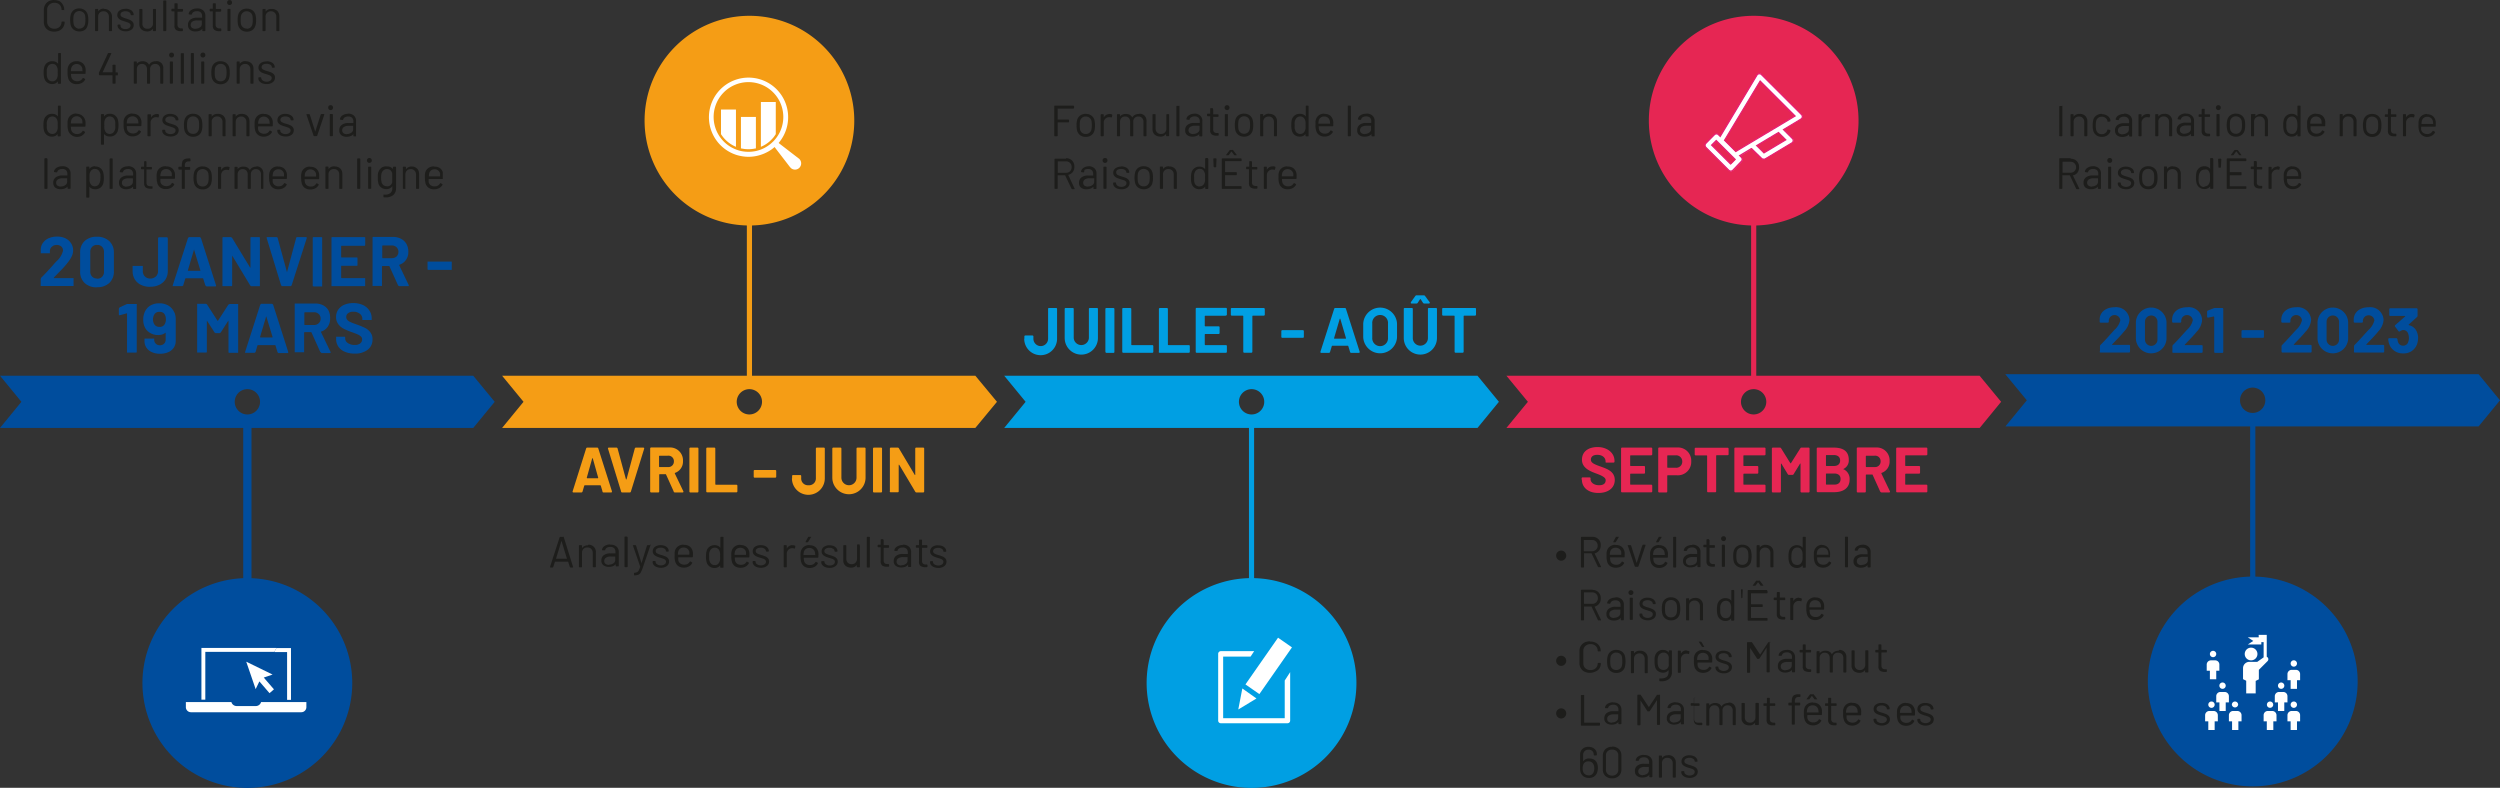 <svg viewBox="0 0 456.38 143.81" xmlns="http://www.w3.org/2000/svg" xmlns:xlink="http://www.w3.org/1999/xlink"><rect x="0" y="0" width="456.38" height="143.81" fill="#333333" stroke="none"/><clipPath id="a"><path d="m0 143.81h456.38v-143.81h-456.38z"/></clipPath><clipPath id="b"><path d="m67.69 30.42h-.41l-.08.08v3.89l.08.08h.41l.08-.08v-3.89zm-26.28 0a1.09 1.09 0 0 0 -.61.17 1.28 1.28 0 0 0 -.43.46v-.52l-.08-.08h-.41l-.08.08v3.87l.08.08h.41l.08-.08v-2.4a1 1 0 0 1 .27-.74.93.93 0 0 1 .66-.26h.11a.78.78 0 0 1 .31.06l.1-.05.09-.39v-.1a.94.94 0 0 0 -.45-.11m5.37 0a1.6 1.6 0 0 0 -.73.16 1.11 1.11 0 0 0 -.49.49 1.18 1.18 0 0 0 -.45-.49 1.46 1.46 0 0 0 -.71-.16 1.56 1.56 0 0 0 -.62.11 1.1 1.1 0 0 0 -.45.35v-.34l-.08-.08h-.41l-.08.08v3.87l.08.08h.41l.08-.08v-2.58a.94.94 0 0 1 .26-.69.89.89 0 0 1 .67-.26.87.87 0 0 1 .66.26 1 1 0 0 1 .25.7v2.57l.08.08h.41l.08-.08v-2.58a.89.89 0 0 1 .94-.95.87.87 0 0 1 .66.26 1 1 0 0 1 .26.7v2.57l.08.08h.27l.08-.08v-2.68a1.35 1.35 0 0 0 -.35-1 1.26 1.26 0 0 0 -.95-.36m14.27 0a1.25 1.25 0 0 0 -1.08.49v-.37l-.08-.08h-.41l-.08.08v3.92l.08.08h.41l.08-.08v-2.54a.93.93 0 0 1 1-1 .91.91 0 0 1 .7.28 1 1 0 0 1 .26.72v2.54l.08.08h.41l.08-.08v-2.64a1.33 1.33 0 0 0 -.38-1 1.38 1.38 0 0 0 -1-.37m14.07 0a1.25 1.25 0 0 0 -1.08.49v-.37l-.08-.08h-.41l-.08.08v3.89l.08.08h.41l-.03-.08v-2.54a1 1 0 0 1 .27-.72 1 1 0 0 1 .72-.27.9.9 0 0 1 .69.28 1 1 0 0 1 .27.72v2.53l.08.08h.4l.08-.08v-2.64a1.33 1.33 0 0 0 -.38-1 1.38 1.38 0 0 0 -1-.37m-64 3.68a1.05 1.05 0 0 1 -.64-.18.63.63 0 0 1 -.24-.54.68.68 0 0 1 .32-.6 1.51 1.51 0 0 1 .85-.21h.84v.62a.74.74 0 0 1 -.35.64 1.38 1.38 0 0 1 -.81.24m.22-3.69a1.79 1.79 0 0 0 -1 .28 1 1 0 0 0 -.48.73l.07.06.43.06.1-.08a.65.65 0 0 1 .3-.41 1.16 1.16 0 0 1 .62-.15.94.94 0 0 1 .71.24.9.9 0 0 1 .23.64v.31h-.93a1.89 1.89 0 0 0 -1.21.35 1.13 1.13 0 0 0 -.44 1 1.06 1.06 0 0 0 .38.88 1.58 1.58 0 0 0 1 .28 2 2 0 0 0 .71-.12 1.28 1.28 0 0 0 .52-.36v.33l.08.08h.4l.08-.08v-2.68a1.27 1.27 0 0 0 -.39-1 1.54 1.54 0 0 0 -1.11-.37m5.9 3.68a.85.85 0 0 1 -.52-.17.92.92 0 0 1 -.32-.43 1.38 1.38 0 0 1 -.11-.39 4.75 4.75 0 0 1 0-.6 4.54 4.54 0 0 1 0-.6 1.31 1.31 0 0 1 .11-.38.93.93 0 0 1 .32-.45.84.84 0 0 1 .53-.17 1 1 0 0 1 .58.17.88.88 0 0 1 .34.46 1.41 1.41 0 0 1 .12.38 4.37 4.37 0 0 1 0 .59 3.16 3.16 0 0 1 -.05.61 1.49 1.49 0 0 1 -.13.39.9.9 0 0 1 -.34.43 1 1 0 0 1 -.56.16m.07-3.68a1.24 1.24 0 0 0 -.58.13 1.1 1.1 0 0 0 -.44.36v-.34l-.08-.08h-.41l-.08.08v5.51l.08.08h.41l.08-.08v-1.93a1.17 1.17 0 0 0 .44.36 1.4 1.4 0 0 0 .58.12 1.47 1.47 0 0 0 1-.29 1.46 1.46 0 0 0 .53-.8 3.72 3.72 0 0 0 .1-1 3.51 3.51 0 0 0 -.12-1 1.43 1.43 0 0 0 -.52-.78 1.48 1.48 0 0 0 -.94-.29m5.75 3.69a1 1 0 0 1 -.63-.18.61.61 0 0 1 -.25-.54.71.71 0 0 1 .32-.6 1.53 1.53 0 0 1 .85-.21h.84v.62a.73.73 0 0 1 -.34.64 1.39 1.39 0 0 1 -.82.24m.22-3.69a1.82 1.82 0 0 0 -1 .28 1 1 0 0 0 -.47.73l.07.06.43.06.09-.08a.65.65 0 0 1 .3-.41 1.16 1.16 0 0 1 .62-.15.94.94 0 0 1 .71.24.9.9 0 0 1 .23.64v.31h-.93a1.89 1.89 0 0 0 -1.21.35 1.15 1.15 0 0 0 -.44 1 1 1 0 0 0 .39.88 1.53 1.53 0 0 0 .95.28 2 2 0 0 0 .71-.12 1.22 1.22 0 0 0 .52-.36v.35l.08.08h.41l.08-.08v-2.71a1.27 1.27 0 0 0 -.39-1 1.56 1.56 0 0 0 -1.12-.37m5.92 1.82a2 2 0 0 1 .07-.54.88.88 0 0 1 .34-.55 1 1 0 0 1 .65-.21 1 1 0 0 1 .67.22 1 1 0 0 1 .36.57 3.56 3.56 0 0 1 0 .51h-2.16m1-1.82a1.61 1.61 0 0 0 -1 .31 1.5 1.5 0 0 0 -.55.83 2 2 0 0 0 -.06.38v.55a3.12 3.12 0 0 0 .15 1.1 1.43 1.43 0 0 0 .55.74 1.59 1.59 0 0 0 1 .27 1.84 1.84 0 0 0 .92-.22 1.45 1.45 0 0 0 .6-.6v-.11l-.31-.19h-.11a1.14 1.14 0 0 1 -.4.44 1.33 1.33 0 0 1 -1.33-.06.94.94 0 0 1 -.38-.57 3.44 3.44 0 0 1 0-.57h2.59l.08-.08v-.25a4.17 4.17 0 0 0 0-.56 1.73 1.73 0 0 0 -.49-1 1.56 1.56 0 0 0 -1.12-.37m6.66 3.67a1.1 1.1 0 0 1 -.68-.21 1.07 1.07 0 0 1 -.36-.58 3.26 3.26 0 0 1 -.07-.8 3.3 3.3 0 0 1 .07-.81 1 1 0 0 1 .36-.57 1.13 1.13 0 0 1 1.34 0 1 1 0 0 1 .37.57 4 4 0 0 1 .06.81 3.37 3.37 0 0 1 -.07.8 1.08 1.08 0 0 1 -.37.58 1 1 0 0 1 -.65.21m0-3.68a1.72 1.72 0 0 0 -1 .29 1.48 1.48 0 0 0 -.57.81 4.42 4.42 0 0 0 0 2 1.52 1.52 0 0 0 .57.82 1.73 1.73 0 0 0 1 .29 1.67 1.67 0 0 0 1-.29 1.47 1.47 0 0 0 .57-.82 3.42 3.42 0 0 0 .11-1 3.55 3.55 0 0 0 -.11-1 1.49 1.49 0 0 0 -.57-.8 1.66 1.66 0 0 0 -1-.29m12.75 1.82a3.42 3.42 0 0 1 .07-.54.88.88 0 0 1 .34-.55 1 1 0 0 1 .65-.21 1 1 0 0 1 .68.22 1 1 0 0 1 .35.57 3.56 3.56 0 0 1 0 .51h-2.12m1-1.82a1.61 1.61 0 0 0 -1 .31 1.48 1.48 0 0 0 -.54.83 1.44 1.44 0 0 0 -.06.38v.55a3.12 3.12 0 0 0 .15 1.1 1.43 1.43 0 0 0 .55.74 1.61 1.61 0 0 0 1 .27 1.82 1.82 0 0 0 .92-.22 1.45 1.45 0 0 0 .6-.6v-.11l-.34-.2h-.11a1.14 1.14 0 0 1 -.4.44 1.15 1.15 0 0 1 -.59.15 1.22 1.22 0 0 1 -.74-.21 1 1 0 0 1 -.38-.57 5.21 5.21 0 0 1 0-.57h2.52l.08-.08v-.25a4.17 4.17 0 0 0 0-.56 1.73 1.73 0 0 0 -.49-1 1.55 1.55 0 0 0 -1.12-.37m4.84 1.82a2.69 2.69 0 0 1 .06-.54 1 1 0 0 1 .34-.55 1.06 1.06 0 0 1 1.69.58 4 4 0 0 1 0 .51h-2.12m1-1.82a1.58 1.58 0 0 0 -1 .31 1.45 1.45 0 0 0 -.55.83 2 2 0 0 0 -.06.38v.55a3.41 3.41 0 0 0 .14 1.1 1.48 1.48 0 0 0 .55.74 1.65 1.65 0 0 0 1 .27 1.87 1.87 0 0 0 .92-.22 1.57 1.57 0 0 0 .6-.6v-.11l-.31-.19h-.11a1.14 1.14 0 0 1 -.4.44 1.15 1.15 0 0 1 -.59.15 1.22 1.22 0 0 1 -.74-.21 1 1 0 0 1 -.37-.57 2.57 2.57 0 0 1 -.05-.57h2.58l.08-.08v-.25a4.17 4.17 0 0 0 0-.56 1.62 1.62 0 0 0 -.49-1 1.55 1.55 0 0 0 -1.12-.37m14 3.55a1 1 0 0 1 -.66-.2 1 1 0 0 1 -.35-.55 2.89 2.89 0 0 1 -.08-.81 3.06 3.06 0 0 1 .08-.8 1.14 1.14 0 0 1 .36-.56 1 1 0 0 1 .64-.22 1 1 0 0 1 .64.22 1 1 0 0 1 .31.56 1.09 1.09 0 0 1 0 .26v.55s0 .39 0 .51a1.26 1.26 0 0 1 0 .3.92.92 0 0 1 -1 .76m-.12-3.65a1.39 1.39 0 0 0 -.9.29 1.78 1.78 0 0 0 -.61 1.2v.6a3.41 3.41 0 0 0 .1 1 1.32 1.32 0 0 0 .54.79 1.54 1.54 0 0 0 .92.28 1.26 1.26 0 0 0 1.09-.53v.32a1.13 1.13 0 0 1 -.34.92 1.59 1.59 0 0 1 -1.08.29h-.2v.06.37l.08.08h.28a2.24 2.24 0 0 0 1.42-.41 1.59 1.59 0 0 0 .52-1.32v-3.8l-.08-.08h-.41l-.08.08v.34a1.28 1.28 0 0 0 -1.08-.47m7.63 1.82a2.69 2.69 0 0 1 .06-.54 1 1 0 0 1 .34-.55 1 1 0 0 1 .66-.21 1 1 0 0 1 1 .79v.51h-2.17m1-1.82a1.59 1.59 0 0 0 -1 .31 1.45 1.45 0 0 0 -.55.83 2 2 0 0 0 -.06.38v.55a3.41 3.41 0 0 0 .14 1.1 1.5 1.5 0 0 0 .56.74 1.59 1.59 0 0 0 1 .27 1.84 1.84 0 0 0 .92-.22 1.57 1.57 0 0 0 .6-.6v-.11l-.32-.19h-.11a1.06 1.06 0 0 1 -.4.44 1.15 1.15 0 0 1 -.59.15 1.24 1.24 0 0 1 -.74-.21 1 1 0 0 1 -.37-.57 3.44 3.44 0 0 1 0-.57h2.59l.08-.08v-.25a3.94 3.94 0 0 0 0-.56 1.67 1.67 0 0 0 -.48-1 1.58 1.58 0 0 0 -1.12-.37m-52.54-1h-.39l-.08.08v.93h-.49l-.08.08v.31l.08.08h.49v2.53a1 1 0 0 0 .29.8 1.45 1.45 0 0 0 .88.22h.29l.08-.08v-.33l-.2-.04h-.2a.83.83 0 0 1 -.54-.15.74.74 0 0 1 -.17-.54v-2.37h.91l.08-.08v-.31l-.08-.08h-.91v-.93l-.08-.08m-18.07-.58h-.41l-.08.12v5.4l.08.08h.41l.08-.08v-5.4l-.08-.08m11.94 0h-.41l-.12.08v5.4l.08.08h.41l.08-.08v-5.4l-.08-.08m14.2 0h-.24a1.78 1.78 0 0 0 -.77.13.8.8 0 0 0 -.39.42 2.31 2.31 0 0 0 -.11.78v.19h-.54l-.08.08v.36l.08.08h.54v3.44l.08.08h.4l.08-.08v-3.4h.9l.08-.08v-.36l-.08-.08h-.9v-.16a1 1 0 0 1 .16-.67.76.76 0 0 1 .6-.19h.19l.08-.08v-.38zm31 0h-.41l-.08.08v5.4l.08.08h.41l.08-.08v-5.4zm1.74-.08a.44.44 0 0 0 -.32.12.43.43 0 0 0 -.13.33.42.42 0 0 0 .13.32.44.44 0 0 0 .32.13.44.44 0 0 0 .45-.45.47.47 0 0 0 -.13-.33.45.45 0 0 0 -.32-.12"/></clipPath><g clip-path="url(#a)"><path d="m42.85 73.35a2.31 2.31 0 1 1 2.3 2.31 2.31 2.31 0 0 1 -2.3-2.31m43.54 4.77 3.92-4.77-3.92-4.76h-86.39l3.91 4.76-3.91 4.77h44.4v27.43a19.15 19.15 0 1 0 1.51 0v-27.43z" fill="#004d9d"/><path d="m136.81 75.66a2.31 2.31 0 1 1 2.3-2.31 2.32 2.32 0 0 1 -2.3 2.31m41.24-7.07h-40.77v-27.43a19.14 19.14 0 1 0 -.94 0v27.43h-44.68l3.91 4.76-3.91 4.77h86.39l3.95-4.77z" fill="#f59d15"/><path d="m226.17 73.35a2.31 2.31 0 1 1 2.3 2.31 2.31 2.31 0 0 1 -2.3-2.31m43.55 4.77 3.91-4.77-3.91-4.76h-86.4l3.91 4.76-3.91 4.77h44.68v27.42a19.15 19.15 0 1 0 .94 0v-27.42z" fill="#009fe3"/><path d="m320.14 75.66a2.31 2.31 0 1 1 2.3-2.31 2.32 2.32 0 0 1 -2.3 2.31m41.24-7.07h-40.77v-27.43a19.14 19.14 0 1 0 -.94 0v27.43h-44.67l3.92 4.76-3.92 4.77h86.4l3.91-4.77z" fill="#e62653"/><path d="m107.08 87.31h2.07l.06-.08-1-3.57h-.1l-1 3.57.06.08m2.83 2.43-.33-1.09-.07-.06h-2.87l-.07.06-.32 1.09a.23.23 0 0 1 -.23.16h-1.41c-.14 0-.21-.09-.16-.22l2.46-7.81a.22.22 0 0 1 .23-.16h1.77a.21.21 0 0 1 .22.16l2.49 7.81c0 .13 0 .22-.16.22h-1.36a.21.21 0 0 1 -.22-.16" fill="#f59d15"/><path d="m113.39 89.74-2.39-7.81a.15.15 0 0 1 .16-.22h1.36a.21.21 0 0 1 .22.16l1.53 5.64h.1l1.51-5.63a.22.22 0 0 1 .22-.17h1.32c.14 0 .21.09.17.22l-2.42 7.81a.21.21 0 0 1 -.22.16h-1.36a.22.22 0 0 1 -.22-.16" fill="#f59d15"/><path d="m120.31 83.19v2l.07.07h1.52a1 1 0 0 0 1.12-1 1 1 0 0 0 -1.12-1.07h-1.52l-.07.07m2.69 6.49-1.44-3.19h-.08-1.07l-.07.07v3.07a.18.18 0 0 1 -.2.2h-1.25a.18.18 0 0 1 -.2-.2v-7.81a.18.18 0 0 1 .2-.2h3.29a2.35 2.35 0 0 1 2.5 2.47 2.18 2.18 0 0 1 -1.49 2.18v.1l1.55 3.23c.07.13 0 .23-.14.23h-1.4a.26.26 0 0 1 -.23-.15" fill="#f59d15"/><path d="m125.85 89.7v-7.79a.18.18 0 0 1 .2-.2h1.25a.18.18 0 0 1 .2.2v7.79a.18.18 0 0 1 -.2.2h-1.25a.18.18 0 0 1 -.2-.2" fill="#f59d15"/><path d="m128.93 89.7v-7.79a.18.18 0 0 1 .2-.2h1.25a.18.18 0 0 1 .2.2v6.5l.07.08h3.76a.18.18 0 0 1 .2.19v1a.18.18 0 0 1 -.2.2h-5.28a.18.18 0 0 1 -.2-.2" fill="#f59d15"/><path d="m137.59 87v-1a.18.18 0 0 1 .2-.2h3.71a.18.18 0 0 1 .2.2v1a.18.18 0 0 1 -.2.2h-3.71a.18.18 0 0 1 -.2-.2" fill="#f59d15"/><path d="m144.6 87.33v-.41a.18.18 0 0 1 .2-.2h1.26a.18.18 0 0 1 .2.2v.41a1.22 1.22 0 0 0 1.32 1.25 1.24 1.24 0 0 0 1.36-1.25v-5.42a.18.18 0 0 1 .2-.2h1.24a.18.18 0 0 1 .19.2v5.42a3 3 0 0 1 -6 0" fill="#f59d15"/><path d="m151.94 87.19v-5.28a.18.18 0 0 1 .2-.2h1.26a.18.18 0 0 1 .2.2v5.29a1.38 1.38 0 0 0 2.76 0v-5.29a.18.18 0 0 1 .2-.2h1.25a.18.18 0 0 1 .2.2v5.28a3 3 0 0 1 -6.07 0" fill="#f59d15"/><path d="m159.37 89.7v-7.79a.18.18 0 0 1 .2-.2h1.25a.18.18 0 0 1 .2.2v7.79a.18.18 0 0 1 -.2.2h-1.25a.18.18 0 0 1 -.2-.2" fill="#f59d15"/><path d="m162.45 89.7v-7.79a.18.18 0 0 1 .2-.2h1.2a.25.25 0 0 1 .24.12l2.91 4.88h.08v-4.8a.18.18 0 0 1 .2-.2h1.23a.18.18 0 0 1 .2.2v7.79a.18.18 0 0 1 -.2.2h-1.19a.27.27 0 0 1 -.24-.14l-2.93-4.92h-.09v4.83a.18.18 0 0 1 -.2.2h-1.24a.18.18 0 0 1 -.2-.2" fill="#f59d15"/><g fill="#009fe3"><path d="m187 61.84v-.41a.18.18 0 0 1 .2-.19h1.25a.18.18 0 0 1 .2.19v.41a1.34 1.34 0 0 0 2.68 0v-5.42a.18.18 0 0 1 .2-.2h1.24a.18.18 0 0 1 .2.2v5.42a3 3 0 0 1 -6 0"/><path d="m194.36 61.7v-5.28a.18.18 0 0 1 .2-.2h1.25a.18.18 0 0 1 .2.2v5.3a1.39 1.39 0 0 0 2.77 0v-5.3a.18.18 0 0 1 .2-.2h1.25a.18.18 0 0 1 .2.2v5.28a3 3 0 0 1 -6.07 0"/><path d="m201.79 64.22v-7.8a.17.17 0 0 1 .19-.19h1.26a.18.18 0 0 1 .2.19v7.8a.18.18 0 0 1 -.2.2h-1.24a.18.18 0 0 1 -.19-.2"/><path d="m204.87 64.22v-7.8a.17.17 0 0 1 .19-.19h1.26a.18.18 0 0 1 .2.19v6.51l.07.07h3.75a.18.18 0 0 1 .2.2v1a.18.18 0 0 1 -.2.2h-5.28a.18.18 0 0 1 -.19-.2"/><path d="m211.56 64.22v-7.8a.18.18 0 0 1 .2-.19h1.24a.18.18 0 0 1 .2.19v6.51l.07.07h3.73a.18.18 0 0 1 .2.2v1a.18.18 0 0 1 -.2.2h-5.28a.18.18 0 0 1 -.2-.2"/><path d="m223.75 57.64h-3.75l-.07.07v1.79l.07.07h2.45a.18.18 0 0 1 .19.2v1a.18.18 0 0 1 -.19.2h-2.45l-.07.07v1.87l.07.09h3.77a.18.18 0 0 1 .2.2v1a.18.18 0 0 1 -.2.2h-5.29a.18.18 0 0 1 -.2-.2v-7.8a.18.18 0 0 1 .2-.2h5.29a.18.18 0 0 1 .2.2v1a.18.18 0 0 1 -.2.2"/><path d="m230.89 56.42v1a.18.18 0 0 1 -.2.2h-2l-.07.07v6.5a.18.18 0 0 1 -.2.2h-1.26a.18.18 0 0 1 -.2-.2v-6.5l-.07-.07h-2a.18.18 0 0 1 -.2-.2v-1a.18.18 0 0 1 .2-.2h5.78a.18.18 0 0 1 .2.2"/><path d="m233.91 61.47v-1a.18.18 0 0 1 .2-.2h3.71a.18.18 0 0 1 .2.2v1a.18.18 0 0 1 -.2.2h-3.71a.18.18 0 0 1 -.2-.2"/><path d="m243.59 61.83h2.08l.05-.08-1.05-3.57h-.09l-1.05 3.57zm2.87 2.43-.33-1.09-.07-.06h-2.86l-.07.06-.33 1.09a.23.23 0 0 1 -.23.16h-1.35c-.14 0-.21-.09-.17-.22l2.5-7.81a.2.2 0 0 1 .22-.16h1.72a.2.2 0 0 1 .22.16l2.5 7.81c0 .13 0 .22-.17.22h-1.36a.22.22 0 0 1 -.22-.16"/><path d="m253.38 61.63v-2.57a1.44 1.44 0 1 0 -2.87 0v2.57a1.44 1.44 0 1 0 2.87 0m-4.52-.05v-2.51a3.09 3.09 0 0 1 6.17 0v2.51a3.09 3.09 0 0 1 -6.17 0"/><path d="m257.56 55.16.82-1.14a.28.28 0 0 1 .25-.11h1.26a.28.28 0 0 1 .25.11l.84 1.14c.09.13 0 .25-.13.25h-.85a.28.28 0 0 1 -.23-.13l-.43-.67h-.1l-.43.67a.28.28 0 0 1 -.23.13h-.87c-.17 0-.22-.12-.13-.25m-1.32 6.54v-5.28a.18.18 0 0 1 .2-.2h1.25a.18.18 0 0 1 .2.2v5.3a1.38 1.38 0 0 0 2.76 0v-5.3a.18.18 0 0 1 .2-.2h1.25a.18.18 0 0 1 .2.2v5.28a3 3 0 0 1 -6.06 0"/><path d="m269.45 56.42v1a.18.18 0 0 1 -.19.2h-2l-.07.07v6.5a.18.18 0 0 1 -.2.2h-1.25a.18.18 0 0 1 -.2-.2v-6.5l-.07-.07h-2a.18.18 0 0 1 -.2-.2v-1a.18.18 0 0 1 .2-.2h5.79a.18.18 0 0 1 .19.2"/></g><path d="m288.73 87.55v-.2a.18.18 0 0 1 .2-.2h1.23c.13 0 .2.06.2.15v.17c0 .59.6 1.11 1.55 1.11s1.21-.45 1.21-.92-.59-.8-1.7-1.21-2.63-1-2.63-2.52 1.19-2.32 2.86-2.32 3.08 1 3.08 2.52v.12a.18.18 0 0 1 -.2.2h-1.23c-.13 0-.2 0-.2-.12v-.12c0-.61-.53-1.18-1.51-1.18-.75 0-1.17.33-1.17.88s.52.82 1.81 1.27c1.07.39 2.55.85 2.55 2.44 0 1.43-1.16 2.37-3 2.37s-3-1-3-2.44" fill="#e62653"/><path d="m301.43 83.12h-3.77l-.07.07v1.81l.07.07h2.44a.18.18 0 0 1 .2.2v1a.18.18 0 0 1 -.2.2h-2.44l-.07.07v1.87l.07.07h3.77a.18.18 0 0 1 .19.2v1a.18.18 0 0 1 -.19.2h-5.3a.18.18 0 0 1 -.2-.2v-7.77a.18.18 0 0 1 .2-.2h5.3a.18.18 0 0 1 .19.2v1a.18.18 0 0 1 -.19.2" fill="#e62653"/><path d="m307.1 84.27a1.11 1.11 0 0 0 -1.19-1.15h-1.48l-.07.07v2.13l.07.07h1.48a1.1 1.1 0 0 0 1.19-1.12m1.64 0a2.44 2.44 0 0 1 -2.66 2.49h-1.65l-.07.07v2.87a.18.18 0 0 1 -.2.2h-1.25a.18.18 0 0 1 -.2-.2v-7.81a.18.18 0 0 1 .2-.2h3.25a2.42 2.42 0 0 1 2.58 2.54" fill="#e62653"/><path d="m315.56 81.91v1a.18.18 0 0 1 -.2.19h-2l-.07.07v6.5a.18.18 0 0 1 -.2.2h-1.25a.18.18 0 0 1 -.2-.2v-6.47l-.07-.07h-2a.18.18 0 0 1 -.2-.19v-1a.18.18 0 0 1 .2-.2h5.79a.18.18 0 0 1 .2.2" fill="#e62653"/><path d="m322.1 83.12h-3.77l-.07.07v1.81l.07.07h2.45a.18.18 0 0 1 .2.2v1a.18.18 0 0 1 -.2.2h-2.45l-.07.07v1.87l.07.07h3.77a.18.18 0 0 1 .2.2v1a.18.18 0 0 1 -.2.2h-5.29a.18.18 0 0 1 -.2-.2v-7.77a.18.18 0 0 1 .2-.2h5.29a.18.18 0 0 1 .2.2v1a.18.18 0 0 1 -.2.2" fill="#e62653"/><path d="m323.46 89.7v-7.79a.18.18 0 0 1 .2-.2h1.25a.25.25 0 0 1 .23.12l1.7 2.74h.09l1.73-2.74a.23.23 0 0 1 .23-.12h1.25a.18.18 0 0 1 .2.2v7.79a.18.18 0 0 1 -.2.2h-1.25a.18.18 0 0 1 -.2-.2v-5.07h-.08l-1.18 1.93a.24.24 0 0 1 -.24.13h-.6a.24.24 0 0 1 -.23-.13l-1.17-1.93h-.08v5.07a.18.18 0 0 1 -.2.2h-1.25a.18.18 0 0 1 -.2-.2" fill="#e62653"/><path d="m336 87.44c0-.64-.42-1-1.16-1h-1.44l-.07.07v1.89l.07.07h1.45c.73 0 1.15-.38 1.15-1m-2.67-4.25v1.78l.07.07h1.36c.74 0 1.16-.37 1.16-1s-.42-1-1.16-1h-1.36l-.07.07m3.22 2.52a1.94 1.94 0 0 1 1.1 1.9c0 1.59-1.23 2.29-2.8 2.29h-3a.18.18 0 0 1 -.2-.2v-7.74a.18.18 0 0 1 .2-.2h2.88c1.74 0 2.77.65 2.77 2.24a1.7 1.7 0 0 1 -1 1.67v.09" fill="#e62653"/><path d="m340.61 83.19v2l.07.07h1.52a1 1 0 0 0 1.11-1 1 1 0 0 0 -1.11-1.07h-1.52l-.07.07m2.66 6.56-1.44-3.19h-.09-1.06l-.07.07v3a.18.18 0 0 1 -.2.2h-1.25a.18.18 0 0 1 -.2-.2v-7.81a.18.18 0 0 1 .2-.2h3.29a2.35 2.35 0 0 1 2.5 2.47 2.17 2.17 0 0 1 -1.5 2.18v.1l1.55 3.23c.07.13 0 .23-.14.23h-1.36a.25.25 0 0 1 -.23-.15" fill="#e62653"/><path d="m351.64 83.12h-3.77l-.07.07v1.81l.07.07h2.45a.18.18 0 0 1 .19.2v1a.18.18 0 0 1 -.19.2h-2.45l-.07.07v1.87l.07.07h3.77a.18.18 0 0 1 .2.2v1a.18.18 0 0 1 -.2.2h-5.29a.18.18 0 0 1 -.2-.2v-7.77a.18.18 0 0 1 .2-.2h5.29a.18.18 0 0 1 .2.2v1a.18.18 0 0 1 -.2.2" fill="#e62653"/><path d="m408.92 73.08a2.31 2.31 0 1 1 2.3 2.3 2.3 2.3 0 0 1 -2.3-2.3m43.55 4.76 3.91-4.76-3.91-4.77h-86.4l3.93 4.77-3.91 4.76h44.68v27.42a19.15 19.15 0 1 0 .95 0v-27.42z" fill="#004d9d"/><path d="m383.35 64.22v-1a.35.35 0 0 1 .1-.25c.94-.93 1.77-1.91 2.55-2.75a3.4 3.4 0 0 0 1.07-1.75 1.06 1.06 0 0 0 -2.11 0v.23a.18.18 0 0 1 -.2.2h-1.26a.18.18 0 0 1 -.2-.2v-.49c.07-1.3 1.22-2.12 2.72-2.12a2.43 2.43 0 0 1 2.72 2.32 3.5 3.5 0 0 1 -1 2.12c-.6.74-1.36 1.5-2.17 2.35v.08h3.07a.18.18 0 0 1 .2.2v1a.18.18 0 0 1 -.2.2h-5.15a.18.18 0 0 1 -.2-.2" fill="#004d9d"/><path d="m393.85 62v-3.27a1.14 1.14 0 1 0 -2.28 0v3.27a1.14 1.14 0 1 0 2.28 0m-3.94-.08v-3.14a2.8 2.8 0 0 1 5.59 0v3.09a2.8 2.8 0 0 1 -5.59 0" fill="#004d9d"/><path d="m396.58 64.22v-1a.35.35 0 0 1 .1-.25c.94-.93 1.77-1.91 2.55-2.75a3.4 3.4 0 0 0 1.07-1.75 1.06 1.06 0 0 0 -2.11 0v.23a.18.18 0 0 1 -.2.2h-1.26a.18.18 0 0 1 -.2-.2v-.49c.07-1.3 1.22-2.12 2.72-2.12a2.43 2.43 0 0 1 2.75 2.36 3.5 3.5 0 0 1 -1 2.12c-.6.74-1.36 1.5-2.17 2.35v.08h3.07a.18.18 0 0 1 .2.2v1a.18.18 0 0 1 -.2.2h-5.15a.18.18 0 0 1 -.2-.2" fill="#004d9d"/><path d="m404.34 56.22h1.32a.18.18 0 0 1 .2.2v7.8a.18.18 0 0 1 -.2.2h-1.25a.18.18 0 0 1 -.2-.2v-6.38l-.08-.07-1 .21a.17.17 0 0 1 -.22-.17v-.89a.22.22 0 0 1 .15-.23l1.06-.42a.66.66 0 0 1 .25-.05" fill="#004d9d"/><path d="m409.19 61.47v-1a.18.18 0 0 1 .19-.2h3.72a.18.18 0 0 1 .19.2v1a.18.18 0 0 1 -.19.2h-3.72a.18.18 0 0 1 -.19-.2" fill="#004d9d"/><path d="m416.5 64.22v-1a.36.36 0 0 1 .11-.25c.93-.93 1.77-1.91 2.55-2.75a3.47 3.47 0 0 0 1.07-1.75 1.06 1.06 0 0 0 -2.11 0v.23a.18.18 0 0 1 -.2.2h-1.26a.18.18 0 0 1 -.2-.2v-.49c.07-1.3 1.21-2.12 2.71-2.12a2.44 2.44 0 0 1 2.73 2.32 3.5 3.5 0 0 1 -1 2.12c-.6.74-1.36 1.5-2.17 2.35v.08h3.06a.18.18 0 0 1 .2.2v1a.18.18 0 0 1 -.2.2h-5.09a.18.18 0 0 1 -.2-.2" fill="#004d9d"/><path d="m427 62v-3.27a1.14 1.14 0 1 0 -2.28 0v3.27a1.14 1.14 0 1 0 2.28 0m-3.93-.08v-3.14a2.8 2.8 0 0 1 5.59 0v3.09a2.8 2.8 0 0 1 -5.59 0" fill="#004d9d"/><path d="m429.73 64.22v-1a.36.36 0 0 1 .11-.25c.93-.93 1.76-1.91 2.55-2.75a3.43 3.43 0 0 0 1.06-1.75 1.06 1.06 0 0 0 -2.1 0v.23a.18.18 0 0 1 -.2.2h-1.27a.18.18 0 0 1 -.2-.2v-.49c.08-1.3 1.22-2.12 2.72-2.12a2.44 2.44 0 0 1 2.73 2.32 3.46 3.46 0 0 1 -1 2.12c-.59.74-1.35 1.5-2.16 2.35v.08h3.07a.18.18 0 0 1 .2.2v1a.18.18 0 0 1 -.2.2h-5.15a.18.18 0 0 1 -.2-.2" fill="#004d9d"/><path d="m441.42 61.75a3.13 3.13 0 0 1 -.22 1.17 2.53 2.53 0 0 1 -2.5 1.59 2.59 2.59 0 0 1 -2.53-1.65 3.28 3.28 0 0 1 -.19-.92.18.18 0 0 1 .2-.2h1.27a.2.2 0 0 1 .21.2 2 2 0 0 0 .11.51.93.93 0 0 0 .92.65.91.91 0 0 0 .9-.58 2.07 2.07 0 0 0 .16-.82 2.22 2.22 0 0 0 -.18-.9.92.92 0 0 0 -.89-.55 1.07 1.07 0 0 0 -.54.22.19.19 0 0 1 -.28 0l-.62-.83a.19.19 0 0 1 0-.28l1.83-1.6v-.08h-2.7a.18.18 0 0 1 -.2-.2v-1a.18.18 0 0 1 .2-.2h4.76a.18.18 0 0 1 .2.2v1.15a.31.31 0 0 1 -.11.25l-1.53 1.39.05.09a2 2 0 0 1 1.46 1.21 3.15 3.15 0 0 1 .24 1.24" fill="#004d9d"/><path d="m139 27.26a6.69 6.69 0 0 1 -1 .31 6.61 6.61 0 0 1 -2.73 0 6 6 0 0 1 -.91-.28 6.36 6.36 0 1 1 8.22-3.68 6.28 6.28 0 0 1 -.95 1.67c-.13.17-.28.34-.43.5l-.13.12a6.38 6.38 0 0 1 -2.07 1.36m6.85 1.7-3.35-2.58-.18-.14-.18-.14a7.23 7.23 0 1 0 -7.77 2.16 7.13 7.13 0 0 0 .91.23 7 7 0 0 0 2.73 0 7.41 7.41 0 0 0 2.87-1.23c.18-.13.35-.27.52-.42l.14.18.1.14 2.58 3.35.21.21a1.12 1.12 0 0 0 1.59-.2 1.14 1.14 0 0 0 -.2-1.59" fill="#fff"/><path d="m131.62 24.49q.16.26.36.51a5.93 5.93 0 0 0 2.37 1.8v-6.8h-2.73z" fill="#fff"/><path d="m135.26 27.1h.1a5.93 5.93 0 0 0 1.26.14 6 6 0 0 0 1.27-.14h.1v-5.75h-2.73z" fill="#fff"/><path d="m141.62 24.49v-5.87h-2.72v8.18a5.79 5.79 0 0 0 1.71-1.09l.26-.26a5.82 5.82 0 0 0 .4-.45z" fill="#fff"/></g><path d="m229.9 126.71-2.54-1.77 5.95-8.53 2.54 1.77z" fill="#fff"/><path d="m226.05 129.52.74-3.84 2.58 1.83z" fill="#fff"/><g clip-path="url(#a)"><path d="m222.77 132.26a.72.72 0 0 1 -.7-.71v-12.2a.72.72 0 0 1 .7-.71h6.6l-1 1.46h-4.93v10.78h10.78v-6.72l1.42-2.27v9.66a.72.72 0 0 1 -.71.71z" fill="#fff"/><path d="m229.8 118.42h-7a1 1 0 0 0 -.93.93v12.2a1 1 0 0 0 .93.94h12.2a1 1 0 0 0 .94-.94v-10.46l-1.87 3v6.55h-10.36v-10.31h4.82zm-.85.45-.66 1h-5v11.24h11.24v-6.88l1-1.54v8.86a.49.49 0 0 1 -.48.48h-12.2a.48.48 0 0 1 -.47-.48v-12.2a.49.49 0 0 1 .47-.48z" fill="#009fe3"/><path d="m320.69 26.58 1.31 1.33 4-2.39-1.33-1.33zm-3.87 1.1 10.84-6.5-6.37-6.37-6.5 10.83zm-.82 2.32.83-.83-3.45-3.44-.83.83zm3.8-2.82-2.18 1.31.31.31a.51.51 0 0 1 0 .74l-1.56 1.57a.53.53 0 0 1 -.74 0l-4.18-4.18a.51.51 0 0 1 0-.74l1.55-1.62a.53.53 0 0 1 .74 0l.31.31 6.72-11.19a.52.52 0 0 1 .81-.1l7.32 7.32a.53.53 0 0 1 -.1.82l-3.18 1.91 1.62 1.62a.51.51 0 0 1 -.11.81l-4.93 2.93a.5.5 0 0 1 -.63-.07z" fill="#fff"/><path d="m320.69 26.58-.08.08 1.39 1.39 4.18-2.5-1.5-1.5-4.18 2.51.11.1.08-.08.06.1 3.9-2.34 1.16 1.16-3.81 2.26-1.26-1.26-.08.08.06.1zm-3.87 1.1.06.1 11-6.58-6.58-6.58-6.62 11 2.16 2.16h.08l-.06-.1.08-.08-2-2 6.37-10.6 6.16 6.17-10.71 6.42.06.1.08-.08zm-.82 2.32.91-.91-3.61-3.6-1 1 3.61 3.6.09-.09.08-.08-3.36-3.36.66-.67 3.28 3.28-.74.75.08.08.08-.08zm3.8-2.82-.1-.18-2.3 1.38.41.41a.42.42 0 0 1 .12.29.4.4 0 0 1 -.12.29l-1.56 1.63a.42.42 0 0 1 -.29.12.4.4 0 0 1 -.29-.12l-4.18-4.18a.42.42 0 0 1 -.12-.29.4.4 0 0 1 .12-.29l1.56-1.57a.44.44 0 0 1 .29-.12.4.4 0 0 1 .29.12l.31.31.11.11 6.78-11.32a.41.41 0 0 1 .35-.19.39.39 0 0 1 .29.11l7.32 7.31a.42.42 0 0 1 .12.29.41.41 0 0 1 -.2.35l-3.31 2 1.72 1.72a.36.36 0 0 1 .12.29.41.41 0 0 1 -.19.35l-4.9 2.94h-.21a.4.4 0 0 1 -.29-.12l-1.87-1.82-.08.05.06.09-.08.08 1.8 1.81a.67.67 0 0 0 .46.18.62.62 0 0 0 .32-.09l4.9-2.94a.61.61 0 0 0 .31-.54.63.63 0 0 0 -.18-.45l-1.52-1.52 3.06-1.83a.65.65 0 0 0 .31-.55.63.63 0 0 0 -.19-.45l-7.32-7.32a.63.63 0 0 0 -.45-.18.61.61 0 0 0 -.54.31l-6.64 11.05-.21-.21a.64.64 0 0 0 -.45-.19.67.67 0 0 0 -.45.19l-1.57 1.57a.64.64 0 0 0 -.18.45.66.66 0 0 0 .18.45l4.19 4.18a.64.64 0 0 0 .45.19.67.67 0 0 0 .45-.19l1.59-1.57a.65.65 0 0 0 0-.9l-.21-.21 2.05-1.23-.06-.1-.08.08z" fill="#e71d73"/><g fill="#fff"><path d="m52.41 127.76h.71v-9.45h-2.66a4.06 4.06 0 0 0 -.37.72h2.32z"/><path d="m37.48 119h12.61a8 8 0 0 1 .4-.72h-13.72v9.45h.71z"/><path d="m47.66 128.16a1 1 0 0 1 -.91.73h-3.6a1 1 0 0 1 -.91-.73h-8.31v.93a.93.93 0 0 0 .93.93h20.14a.93.93 0 0 0 .93-.93v-.93z"/></g></g><path d="m44.95 120.79 1.72 5.01.68-1.41 1.85 2.15.81-.7-1.86-2.15 1.61-.55z" fill="#fff"/><g clip-path="url(#a)"><g fill="#fff"><path d="m410.93 118.23a1.16 1.16 0 1 1 -1.15 1.16 1.16 1.16 0 0 1 1.15-1.16"/><path d="m412.34 116.35h-2l1 .65-1 .65h2.47v-.43h.42v2.78l-1.16.82h-1.44a1.16 1.16 0 0 0 -1.16 1.16v2l.58.29v2.31h1.73v-2.28l.58-.29v-1.73l1.59-1.59a.5.5 0 0 0 .14-.35.48.48 0 0 0 -.29-.44v-4h-1.48z"/><path d="m403.13 133.26h1.16v-1.58h.58v-1.11a.78.78 0 0 0 -.78-.78h-.76a.78.78 0 0 0 -.78.78v1.11h.58z"/><path d="m403.71 128.06a.58.58 0 0 1 .58.58.58.58 0 0 1 -1.16 0 .58.58 0 0 1 .58-.58"/><path d="m408.62 133.26v-1.58h.58v-1.11a.78.78 0 0 0 -.78-.78h-.76a.78.78 0 0 0 -.77.78v1.11h.58v1.58z"/><path d="m408 128.06a.58.58 0 0 1 .58.58.58.58 0 0 1 -1.15 0 .58.58 0 0 1 .57-.58"/><path d="m406.31 129.79v-1.57h.58v-1.12a.78.78 0 0 0 -.78-.78h-.76a.77.77 0 0 0 -.77.78v1.12h.58v1.57z"/><path d="m405.73 124.59a.58.58 0 1 1 -.58.58.58.58 0 0 1 .58-.58"/><path d="m415 133.26v-1.58h.58v-1.11a.78.78 0 0 0 -.78-.78h-.8a.77.77 0 0 0 -.77.78v1.11h.58v1.58z"/><path d="m414.4 128.06a.58.58 0 0 1 .58.58.57.57 0 0 1 -.58.57.56.56 0 0 1 -.57-.57.57.57 0 0 1 .57-.58"/><path d="m419.12 129.79h-.76a.78.78 0 0 0 -.78.78v1.11h.58v1.58h1.16v-1.58h.57v-1.11a.77.77 0 0 0 -.77-.78"/><path d="m418.74 128.06a.58.58 0 0 1 .58.58.58.58 0 0 1 -1.16 0 .58.58 0 0 1 .58-.58"/><path d="m417.58 127.1a.77.77 0 0 0 -.77-.78h-.76a.78.78 0 0 0 -.78.78v1.12h.58v1.57h1.15v-1.57h.58z"/><path d="m416.43 124.59a.58.58 0 1 1 -.58.58.58.58 0 0 1 .58-.58"/><path d="m404.58 122.44h.57v-1.12a.76.76 0 0 0 -.77-.77h-.76a.77.77 0 0 0 -.78.77v1.12h.58v1.56h1.16z"/><path d="m404 118.81a.58.58 0 1 1 -.58.58.58.58 0 0 1 .58-.58"/><path d="m419.12 122.28h-.76a.78.78 0 0 0 -.78.77v1.12h.58v1.58h1.16v-1.58h.57v-1.12a.77.77 0 0 0 -.77-.77"/><path d="m418.74 120.54a.58.58 0 1 1 -.58.58.58.58 0 0 1 .58-.58"/></g><g clip-path="url(#b)"><path d="m8.1 28.8h72.73v7.27h-72.73z" fill="#1d1d1b"/></g><path d="m58.64 20.83-.09.07-1 3.13-1-3.13-.1-.07h-.45l-.07.06 1.32 3.9.09.06h.47l.09-.06 1.31-3.89-.06-.09h-.46m2 0h-.41l-.08.08v3.89l.08.08h.41l.08-.08v-3.88l-.08-.08m-32 0a1.14 1.14 0 0 0 -.69.18 1.18 1.18 0 0 0 -.42.46v-.52l-.08-.08h-.5l-.08.08v3.86l.08.08h.41l.08-.08v-2.36a1 1 0 0 1 .27-.74.93.93 0 0 1 .69-.31h.1a.75.75 0 0 1 .31.06l.1-.05.09-.39-.05-.11a.91.91 0 0 0 -.45-.11m2.54 0a1.64 1.64 0 0 0 -1.05.31 1 1 0 0 0 -.4.81.85.85 0 0 0 .19.58 1.39 1.39 0 0 0 .49.36 5.52 5.52 0 0 0 .73.25l.56.19a.92.92 0 0 1 .31.2.42.42 0 0 1 .13.33.55.55 0 0 1 -.25.47 1.09 1.09 0 0 1 -.67.19 1.2 1.2 0 0 1 -.7-.2.56.56 0 0 1 -.27-.46v-.06l-.08-.08h-.39l-.08.08v.1a.82.82 0 0 0 .19.53 1.4 1.4 0 0 0 .54.39 2.14 2.14 0 0 0 .79.14 1.71 1.71 0 0 0 1.08-.31 1 1 0 0 0 .41-.83.84.84 0 0 0 -.21-.6 1.42 1.42 0 0 0 -.49-.35c-.19-.08-.45-.16-.75-.25a3.79 3.79 0 0 1 -.75-.29.47.47 0 0 1 -.24-.42.51.51 0 0 1 .25-.45 1.15 1.15 0 0 1 .66-.16 1.18 1.18 0 0 1 .69.18.52.52 0 0 1 .26.46l.08.08h.38l.08-.08a1 1 0 0 0 -.18-.57 1.19 1.19 0 0 0 -.53-.39 1.87 1.87 0 0 0 -.78-.15m21 0a1.62 1.62 0 0 0 -1.05.31 1 1 0 0 0 -.4.81.85.85 0 0 0 .19.58 1.39 1.39 0 0 0 .49.36 5.52 5.52 0 0 0 .73.25l.56.19a.92.92 0 0 1 .31.2.42.42 0 0 1 .13.33.54.54 0 0 1 -.26.47 1.07 1.07 0 0 1 -.67.19 1.17 1.17 0 0 1 -.69-.2.56.56 0 0 1 -.27-.46v-.06l-.08-.08h-.38l-.08.08v.1a.82.82 0 0 0 .19.53 1.29 1.29 0 0 0 .53.39 2.24 2.24 0 0 0 .8.14 1.71 1.71 0 0 0 1.08-.31 1 1 0 0 0 .41-.83.84.84 0 0 0 -.21-.6 1.37 1.37 0 0 0 -.5-.35 7.24 7.24 0 0 0 -.75-.25 3.91 3.91 0 0 1 -.74-.29.47.47 0 0 1 -.24-.42.51.51 0 0 1 .25-.45 1.14 1.14 0 0 1 .65-.16 1.19 1.19 0 0 1 .7.18.52.52 0 0 1 .26.46l.08.08h.38l.08-.08a1 1 0 0 0 -.18-.57 1.19 1.19 0 0 0 -.53-.39 1.94 1.94 0 0 0 -.78-.15m-12.37 0a1.25 1.25 0 0 0 -1.08.49v-.37l-.08-.08h-.41l-.08.08v3.89l.08.08h.41l.08-.08v-2.54a.93.93 0 0 1 1-1 .91.91 0 0 1 .7.28 1 1 0 0 1 .27.72v2.54l.08.08h.4l.08-.08v-2.64a1.33 1.33 0 0 0 -.38-1 1.38 1.38 0 0 0 -1-.37m4.32 0a1.25 1.25 0 0 0 -1.09.49v-.35l-.08-.08h-.41l-.08.08v3.87l.08.08h.41l.08-.08v-2.54a1 1 0 0 1 .27-.72 1 1 0 0 1 .72-.27.9.9 0 0 1 .69.28 1 1 0 0 1 .27.72v2.53l.08.08h.4l.08-.08v-2.64a1.37 1.37 0 0 0 -.37-1 1.41 1.41 0 0 0 -1-.37m-31.23 1.8a2.69 2.69 0 0 1 .06-.59 1 1 0 0 1 .34-.55 1.06 1.06 0 0 1 1.69.58c0 .1 0 .27.05.51h-2.14m1-1.82a1.58 1.58 0 0 0 -1 .31 1.45 1.45 0 0 0 -.55.83 2 2 0 0 0 -.06.38v.55a3.41 3.41 0 0 0 .14 1.1 1.48 1.48 0 0 0 .55.74 1.65 1.65 0 0 0 .98.37 1.87 1.87 0 0 0 .92-.22 1.57 1.57 0 0 0 .6-.6v-.11l-.32-.19h-.11a1.06 1.06 0 0 1 -.4.44 1.15 1.15 0 0 1 -.59.15 1.22 1.22 0 0 1 -.74-.21 1 1 0 0 1 -.37-.57 3.44 3.44 0 0 1 -.05-.57h2.59l.08-.08v-.25a3.94 3.94 0 0 0 0-.56 1.67 1.67 0 0 0 -.48-1 1.59 1.59 0 0 0 -1.13-.46m6 3.68a.83.83 0 0 1 -.52-.17.86.86 0 0 1 -.32-.43 1.12 1.12 0 0 1 -.11-.39 3.25 3.25 0 0 1 0-.6 3.12 3.12 0 0 1 0-.6 1.32 1.32 0 0 1 .1-.38 1 1 0 0 1 .32-.45.85.85 0 0 1 .54-.17 1 1 0 0 1 .58.17.93.93 0 0 1 .34.46 1.41 1.41 0 0 1 .11.38 4.37 4.37 0 0 1 0 .59 3.3 3.3 0 0 1 0 .61 2 2 0 0 1 -.13.39 1 1 0 0 1 -.34.43 1 1 0 0 1 -.56.16m-.01-3.68a1.27 1.27 0 0 0 -.58.13 1.07 1.07 0 0 0 -.43.36v-.36l-.08-.08h-.41l-.08.08v5.44l.08.08h.41l.08-.08v-1.9a1 1 0 0 0 .44.36 1.32 1.32 0 0 0 .57.12 1.5 1.5 0 0 0 1-.29 1.44 1.44 0 0 0 .52-.8 3.65 3.65 0 0 0 .11-1 3.51 3.51 0 0 0 -.12-1 1.46 1.46 0 0 0 -1.51-1.06m3.15 1.82a2 2 0 0 1 .05-.59.88.88 0 0 1 .34-.55 1 1 0 0 1 .65-.21 1 1 0 0 1 .67.22 1 1 0 0 1 .36.57 3.56 3.56 0 0 1 .05.51h-2.11m1-1.82a1.61 1.61 0 0 0 -1 .31 1.5 1.5 0 0 0 -.55.83 1.46 1.46 0 0 0 -.05.38v.55a3.12 3.12 0 0 0 .15 1.1 1.43 1.43 0 0 0 .55.74 1.59 1.59 0 0 0 .95.27 1.84 1.84 0 0 0 .92-.22 1.45 1.45 0 0 0 .6-.6v-.11l-.31-.19h-.11a1.22 1.22 0 0 1 -.4.44 1.33 1.33 0 0 1 -1.33-.06.94.94 0 0 1 -.38-.57 3.44 3.44 0 0 1 -.05-.57h2.59l.08-.08v-.25a4.17 4.17 0 0 0 0-.56 1.73 1.73 0 0 0 -.49-1 1.56 1.56 0 0 0 -1.12-.37m11.05 3.68a1.08 1.08 0 0 1 -.68-.21 1.07 1.07 0 0 1 -.36-.58 3.26 3.26 0 0 1 -.07-.8 3.3 3.3 0 0 1 .07-.81 1 1 0 0 1 .37-.57 1 1 0 0 1 .66-.22 1 1 0 0 1 .67.22 1.08 1.08 0 0 1 .37.57 4 4 0 0 1 .06.81 3.37 3.37 0 0 1 -.07.8 1.08 1.08 0 0 1 -.37.58 1 1 0 0 1 -.65.21m0-3.68a1.71 1.71 0 0 0 -1 .29 1.48 1.48 0 0 0 -.57.81 3.26 3.26 0 0 0 -.11 1 3.26 3.26 0 0 0 .11 1 1.53 1.53 0 0 0 .58.82 1.68 1.68 0 0 0 1 .29 1.72 1.72 0 0 0 1-.29 1.5 1.5 0 0 0 .56-.82 3.42 3.42 0 0 0 .11-1 3.55 3.55 0 0 0 -.11-1 1.53 1.53 0 0 0 -.56-.8 1.72 1.72 0 0 0 -1-.29m11.85 1.82a2 2 0 0 1 .07-.54.92.92 0 0 1 .33-.55 1 1 0 0 1 .66-.21 1 1 0 0 1 1 .79 3.56 3.56 0 0 1 .05.51h-2.14m1-1.82a1.59 1.59 0 0 0 -1 .31 1.5 1.5 0 0 0 -.55.83 2 2 0 0 0 -.06.38v.55a3.41 3.41 0 0 0 .14 1.1 1.5 1.5 0 0 0 .56.74 1.59 1.59 0 0 0 .95.27 1.87 1.87 0 0 0 .92-.22 1.45 1.45 0 0 0 .6-.6v-.11l-.32-.19h-.11a1.06 1.06 0 0 1 -.4.44 1.15 1.15 0 0 1 -.59.15 1.19 1.19 0 0 1 -.73-.21.94.94 0 0 1 -.38-.57 3.44 3.44 0 0 1 0-.57h2.59l.08-.08v-.25a2.86 2.86 0 0 0 0-.56 1.67 1.67 0 0 0 -.48-1 1.56 1.56 0 0 0 -1.12-.37m15.16 3.69a1.05 1.05 0 0 1 -.64-.18.63.63 0 0 1 -.24-.54.68.68 0 0 1 .32-.6 1.49 1.49 0 0 1 .84-.21h.84v.62a.74.74 0 0 1 -.35.64 1.38 1.38 0 0 1 -.81.24m.22-3.69a1.79 1.79 0 0 0 -1 .28 1 1 0 0 0 -.48.73l.07.06.43.06.1-.08a.65.65 0 0 1 .3-.41 1.14 1.14 0 0 1 .62-.15.94.94 0 0 1 .71.24.9.9 0 0 1 .23.64v.31h-.92a1.93 1.93 0 0 0 -1.22.35 1.15 1.15 0 0 0 -.43 1 1.06 1.06 0 0 0 .38.88 1.57 1.57 0 0 0 .95.28 2.05 2.05 0 0 0 .72-.12 1.28 1.28 0 0 0 .52-.36v.33l.08.08h.4l.01-.1v-2.69a1.27 1.27 0 0 0 -.39-1 1.54 1.54 0 0 0 -1.11-.37m-53.89 3.71a1 1 0 0 1 -.61-.17.89.89 0 0 1 -.34-.46 1.41 1.41 0 0 1 -.11-.38 4.3 4.3 0 0 1 0-.58 3.35 3.35 0 0 1 0-.62 1.5 1.5 0 0 1 .14-.39.9.9 0 0 1 .34-.43 1 1 0 0 1 .55-.16.88.88 0 0 1 .53.17.9.9 0 0 1 .31.43 1.48 1.48 0 0 1 .11.39 4.82 4.82 0 0 1 0 .61 4.75 4.75 0 0 1 0 .6 1.34 1.34 0 0 1 -.1.37 1 1 0 0 1 -.32.45.87.87 0 0 1 -.54.17m1.49-5.17h-.41l-.08.08v1.9a1 1 0 0 0 -.44-.36 1.35 1.35 0 0 0 -.57-.12 1.47 1.47 0 0 0 -1 .29 1.41 1.41 0 0 0 -.53.8 3.56 3.56 0 0 0 -.1 1 3.77 3.77 0 0 0 .11 1 1.43 1.43 0 0 0 1.47 1.07 1.4 1.4 0 0 0 .58-.12 1.26 1.26 0 0 0 .43-.36v.36l.08.08h.41l.08-.08v-5.46l-.08-.08m49.34-.08a.47.47 0 0 0 -.32.12.46.46 0 0 0 -.12.33.45.45 0 0 0 .12.32.48.48 0 0 0 .32.13.44.44 0 0 0 .32-.13.42.42 0 0 0 .13-.32.43.43 0 0 0 -.13-.33.44.44 0 0 0 -.32-.12" fill="#1d1d1b"/><path d="m31.53 11.22h-.41l-.12.08v3.89l.08.08h.41l.08-.08v-3.89l-.08-.08m5.72 0h-.41l-.08.08v3.89l.08.08h.41l.08-.08v-3.89zm11.43 0a1.67 1.67 0 0 0 -1.06.31 1 1 0 0 0 -.4.81.85.85 0 0 0 .2.58 1.44 1.44 0 0 0 .48.36 5.73 5.73 0 0 0 .74.25l.55.19a.83.83 0 0 1 .31.2.42.42 0 0 1 .14.33.56.56 0 0 1 -.26.47 1.07 1.07 0 0 1 -.67.19 1.15 1.15 0 0 1 -.69-.2.55.55 0 0 1 -.28-.46v-.06l-.08-.08h-.38l-.08.08v.1a.87.87 0 0 0 .18.53 1.4 1.4 0 0 0 .54.39 2.2 2.2 0 0 0 .8.14 1.75 1.75 0 0 0 1.12-.35 1 1 0 0 0 .4-.83.84.84 0 0 0 -.2-.6 1.46 1.46 0 0 0 -.5-.35 7.24 7.24 0 0 0 -.75-.25 3.79 3.79 0 0 1 -.75-.29.47.47 0 0 1 -.24-.42.53.53 0 0 1 .25-.45 1.2 1.2 0 0 1 .66-.16 1.23 1.23 0 0 1 .7.18.54.54 0 0 1 .26.46l.08.08h.37l.08-.08a1 1 0 0 0 -.18-.57 1.16 1.16 0 0 0 -.52-.39 1.94 1.94 0 0 0 -.78-.15m-20.24 0a1.57 1.57 0 0 0 -.73.16 1.18 1.18 0 0 0 -.5.49 1.12 1.12 0 0 0 -.45-.49 1.41 1.41 0 0 0 -.71-.16 1.51 1.51 0 0 0 -.61.11 1.1 1.1 0 0 0 -.45.35v-.34l-.08-.08h-.41l-.08.08v3.9l.08.08h.41l.08-.08v-2.58a.93.93 0 0 1 .25-.69.91.91 0 0 1 .68-.26.9.9 0 0 1 .66.26 1 1 0 0 1 .25.7v2.57l.08.08h.41l.08-.08v-2.58a.9.9 0 0 1 .26-.69.93.93 0 0 1 .68-.26.9.9 0 0 1 .66.26 1 1 0 0 1 .25.7v2.57l.08.08h.4l.08-.08v-2.68a1.34 1.34 0 0 0 -.34-1 1.27 1.27 0 0 0 -.95-.36m16.32 0a1.22 1.22 0 0 0 -1.08.49v-.35l-.08-.08h-.4l-.08.08v3.9l.08.08h.4l.08-.08v-2.54a1 1 0 0 1 .28-.72 1 1 0 0 1 .71-.27.9.9 0 0 1 .69.28 1 1 0 0 1 .27.72v2.53l.08.08h.41l.08-.08v-2.64a1.37 1.37 0 0 0 -.38-1 1.41 1.41 0 0 0 -1-.37m-31.96 1.81a2.69 2.69 0 0 1 .06-.54 1 1 0 0 1 .34-.55 1.06 1.06 0 0 1 1.69.58c0 .1 0 .27.05.51zm1-1.82a1.58 1.58 0 0 0 -1 .31 1.45 1.45 0 0 0 -.55.83 2 2 0 0 0 -.06.38v.55a3.41 3.41 0 0 0 .14 1.1 1.48 1.48 0 0 0 .55.74 1.65 1.65 0 0 0 1 .27 1.87 1.87 0 0 0 .92-.22 1.57 1.57 0 0 0 .6-.6v-.11l-.32-.19h-.11a1.06 1.06 0 0 1 -.4.44 1.15 1.15 0 0 1 -.59.15 1.22 1.22 0 0 1 -.74-.21 1 1 0 0 1 -.37-.57 3.44 3.44 0 0 1 -.05-.57h2.59l.08-.08v-.25a3.94 3.94 0 0 0 0-.56 1.67 1.67 0 0 0 -.48-1 1.59 1.59 0 0 0 -1.15-.42m26.3 3.68a1.1 1.1 0 0 1 -.68-.21 1.07 1.07 0 0 1 -.36-.58 4 4 0 0 1 -.06-.8 4 4 0 0 1 .06-.81 1 1 0 0 1 .37-.57 1 1 0 0 1 .66-.22 1 1 0 0 1 1 .79 3.89 3.89 0 0 1 .07.81 3.28 3.28 0 0 1 -.08.8 1.07 1.07 0 0 1 -.36.58 1 1 0 0 1 -.66.21m0-3.68a1.74 1.74 0 0 0 -1 .29 1.48 1.48 0 0 0 -.57.81 3.62 3.62 0 0 0 -.11 1 3.62 3.62 0 0 0 .11 1 1.53 1.53 0 0 0 .58.82 1.83 1.83 0 0 0 2 0 1.5 1.5 0 0 0 .56-.82 3.1 3.1 0 0 0 .11-1 3.21 3.21 0 0 0 -.11-1 1.53 1.53 0 0 0 -.56-.8 1.69 1.69 0 0 0 -1-.29m-30.66 3.67a1 1 0 0 1 -.61-.17.89.89 0 0 1 -.34-.46 1.41 1.41 0 0 1 -.11-.38 4.3 4.3 0 0 1 0-.58 3.35 3.35 0 0 1 0-.62 1.5 1.5 0 0 1 .14-.39.9.9 0 0 1 .34-.43 1 1 0 0 1 .55-.16.88.88 0 0 1 .53.17.9.9 0 0 1 .31.43 1.48 1.48 0 0 1 .11.39 4.82 4.82 0 0 1 0 .61 4.75 4.75 0 0 1 0 .6 1.34 1.34 0 0 1 -.1.37 1 1 0 0 1 -.32.45.87.87 0 0 1 -.54.17m1.53-5.17h-.41l-.08.08v1.9a1 1 0 0 0 -.44-.36 1.35 1.35 0 0 0 -.57-.12 1.47 1.47 0 0 0 -1 .29 1.41 1.41 0 0 0 -.53.8 3.56 3.56 0 0 0 -.1 1 3.77 3.77 0 0 0 .11 1 1.43 1.43 0 0 0 1.47 1.07 1.4 1.4 0 0 0 .58-.12 1.26 1.26 0 0 0 .43-.36v.36l.08.08h.41l.08-.08v-5.46l-.08-.08m9.16 0h-.42l-.09.06-1.64 3.52v.1.3l.08.08h2.39v1.46l.08.08h.41l.08-.08v-1.43h.34l.08-.08v-.39l-.08-.08h-.34v-1.32l-.08-.08h-.41l-.08.08v1.29h-1.8l1.59-3.4v-.08h-.06m13.22 0h-.4l-.08.05v5.44l.08.08h.4l.09-.08v-5.44l-.09-.08m1.84 0h-.4l-.08.08v5.44l.08.08h.4l.08-.08v-5.44zm-4-.08a.45.45 0 0 0 -.32.12.47.47 0 0 0 -.13.33.45.45 0 0 0 .77.32.42.42 0 0 0 .13-.32.43.43 0 0 0 -.13-.33.45.45 0 0 0 -.32-.12m5.72 0a.45.45 0 0 0 -.32.12.47.47 0 0 0 -.13.33.44.44 0 0 0 .45.45.44.44 0 0 0 .32-.13.42.42 0 0 0 .13-.32.43.43 0 0 0 -.13-.33.44.44 0 0 0 -.32-.12" fill="#1d1d1b"/><path d="m28.41 1.63h-.41l-.08.08v2.54a.93.93 0 0 1 -1 1 .9.9 0 0 1 -.69-.25 1 1 0 0 1 -.23-.75v-2.54l-.08-.08h-.41l-.08.08v2.71a1.37 1.37 0 0 0 .19.71 1.27 1.27 0 0 0 .52.45 1.63 1.63 0 0 0 .7.16 1.21 1.21 0 0 0 1.07-.5v.36l.08.08h.41l.08-.08v-3.89l-.08-.08m13.6-.01h-.4l-.08.08v3.89l.08.08h.4l.08-.08v-3.89zm-19.13 0a1.67 1.67 0 0 0 -1.06.31 1 1 0 0 0 -.4.81.85.85 0 0 0 .2.58 1.44 1.44 0 0 0 .48.36 5.73 5.73 0 0 0 .74.25l.56.19a.92.92 0 0 1 .31.2.42.42 0 0 1 .13.33.56.56 0 0 1 -.26.47 1.07 1.07 0 0 1 -.67.19 1.15 1.15 0 0 1 -.69-.2.55.55 0 0 1 -.21-.49v-.06l-.08-.08h-.38l-.08.08v.1a.82.82 0 0 0 .19.53 1.29 1.29 0 0 0 .53.39 2.24 2.24 0 0 0 .8.14 1.71 1.71 0 0 0 1.02-.31 1 1 0 0 0 .41-.83.84.84 0 0 0 -.21-.6 1.46 1.46 0 0 0 -.5-.35 7.24 7.24 0 0 0 -.7-.25 3.65 3.65 0 0 1 -.74-.29.47.47 0 0 1 -.26-.42.52.52 0 0 1 .24-.45 1.2 1.2 0 0 1 .66-.16 1.21 1.21 0 0 1 .7.18.54.54 0 0 1 .26.46l.08.08h.38l.08-.08a.91.91 0 0 0 -.19-.57 1.11 1.11 0 0 0 -.52-.39 1.94 1.94 0 0 0 -.78-.15m-3.91-.01a1.22 1.22 0 0 0 -1.08.49v-.36l-.08-.08h-.41l-.08.08v3.89l.08.08h.41l.08-.08v-2.54a.93.93 0 0 1 1-1 .9.9 0 0 1 .69.28 1 1 0 0 1 .27.72v2.54l.08.08h.41l.08-.08v-2.6a1.37 1.37 0 0 0 -.45-1 1.38 1.38 0 0 0 -1-.37m30.57 0a1.22 1.22 0 0 0 -1.08.49v-.41l-.08-.08h-.41l-.08.08v3.89l.08.08h.4l.08-.08v-2.54a.94.94 0 0 1 1-1 .9.9 0 0 1 .69.28 1 1 0 0 1 .27.72v2.54l.08.08h.41l.07-.08v-2.6a1.37 1.37 0 0 0 -.38-1 1.41 1.41 0 0 0 -1-.37m-35.13 3.62a1.07 1.07 0 0 1 -.67-.25 1 1 0 0 1 -.37-.58 4 4 0 0 1 -.06-.8 4 4 0 0 1 .06-.81 1.08 1.08 0 0 1 .37-.57 1.12 1.12 0 0 1 1.33 0 1 1 0 0 1 .38.57 4 4 0 0 1 .06.81 3.37 3.37 0 0 1 -.07.8 1.14 1.14 0 0 1 -.37.58 1 1 0 0 1 -.66.21m0-3.68a1.77 1.77 0 0 0 -1 .29 1.59 1.59 0 0 0 -.57.81 3.62 3.62 0 0 0 -.11 1 3.62 3.62 0 0 0 .11 1 1.53 1.53 0 0 0 .58.82 1.72 1.72 0 0 0 1 .29 1.68 1.68 0 0 0 1-.29 1.45 1.45 0 0 0 .5-.82 3 3 0 0 0 .12-1 3.16 3.16 0 0 0 -.12-1 1.47 1.47 0 0 0 -.56-.8 1.67 1.67 0 0 0 -1-.29m21.24 3.72a1 1 0 0 1 -.63-.18.63.63 0 0 1 -.24-.54.7.7 0 0 1 .31-.6 1.55 1.55 0 0 1 .88-.21h.84v.62a.74.74 0 0 1 -.34.65 1.39 1.39 0 0 1 -.82.24m.23-3.69a1.79 1.79 0 0 0 -1 .28 1 1 0 0 0 -.48.73l.07.06.43.06.1-.08a.62.62 0 0 1 .3-.41 1.12 1.12 0 0 1 .62-.15.94.94 0 0 1 .71.24.9.9 0 0 1 .23.64v.31h-.93a1.91 1.91 0 0 0 -1.21.35 1.15 1.15 0 0 0 -.43 1 1.06 1.06 0 0 0 .38.88 1.55 1.55 0 0 0 1 .28 2 2 0 0 0 .71-.12 1.16 1.16 0 0 0 .52-.36v.34l.07.08h.41l.08-.08v-2.69a1.27 1.27 0 0 0 -.39-1 1.54 1.54 0 0 0 -1.11-.37m9.15 3.68a1.1 1.1 0 0 1 -.76-.22 1.07 1.07 0 0 1 -.38-.54 4 4 0 0 1 -.06-.8 4 4 0 0 1 .06-.81 1.08 1.08 0 0 1 .37-.57 1 1 0 0 1 .66-.22 1 1 0 0 1 .67.22 1 1 0 0 1 .37.57 3.3 3.3 0 0 1 .07.81 3.28 3.28 0 0 1 -.08.8 1 1 0 0 1 -1 .79m0-3.68a1.74 1.74 0 0 0 -1 .29 1.48 1.48 0 0 0 -.57.81 3.62 3.62 0 0 0 -.11 1 3.62 3.62 0 0 0 .11 1 1.53 1.53 0 0 0 .58.82 1.83 1.83 0 0 0 2 0 1.5 1.5 0 0 0 .56-.82 3 3 0 0 0 .12-1 3.16 3.16 0 0 0 -.12-1 1.53 1.53 0 0 0 -.56-.8 1.69 1.69 0 0 0 -1-.29m-12.75-.99h-.39l-.08.08v.93h-.48l-.08.08v.32l.08.08h.48v2.59a.92.92 0 0 0 .29.8 1.43 1.43 0 0 0 .87.22h.3l.08-.08v-.34l-.08-.08h-.2a.79.79 0 0 1 -.54-.19.7.7 0 0 1 -.17-.54v-2.32h.9l.11-.14v-.29l-.08-.08h-.9v-.96zm7 0h-.39l-.08.08v.93h-.49l-.08.08v.32l.08.08h.49v2.59a.92.92 0 0 0 .3.8 1.43 1.43 0 0 0 .87.22h.3l.08-.08v-.34l-.08-.08h-.2a.79.79 0 0 1 -.58-.19.7.7 0 0 1 -.18-.54v-2.32h.9l.12-.14v-.29l-.08-.08h-.9v-.96l-.12-.08m-9-.51h-.4l-.08.08v5.44l.08.08h.4l.08-.08v-5.44l-.12-.08m-20.32-.08a2.09 2.09 0 0 0 -1 .22 1.58 1.58 0 0 0 -.66.62 1.82 1.82 0 0 0 -.26.94v2.22a1.89 1.89 0 0 0 .23.93 1.64 1.64 0 0 0 .66.62 2.09 2.09 0 0 0 1 .22 2.17 2.17 0 0 0 1-.21 1.64 1.64 0 0 0 .66-.62 1.72 1.72 0 0 0 .25-.94l-.08-.07h-.41l-.08.07a1.2 1.2 0 0 1 -.36.91 1.36 1.36 0 0 1 -.95.34 1.29 1.29 0 0 1 -.92-.35 1.19 1.19 0 0 1 -.39-.9v-2.24a1.18 1.18 0 0 1 .39-.9 1.29 1.29 0 0 1 .92-.35 1.32 1.32 0 0 1 .95.34 1.2 1.2 0 0 1 .36.91l.08.08h.41v-.07a1.68 1.68 0 0 0 -.24-.9 1.69 1.69 0 0 0 -.58-.64 2.17 2.17 0 0 0 -1-.21m32 0a.41.41 0 0 0 -.31.12.43.43 0 0 0 -.13.33.42.42 0 0 0 .13.32.46.46 0 0 0 .64 0 .42.42 0 0 0 .13-.32.43.43 0 0 0 -.13-.33.41.41 0 0 0 -.3-.12" fill="#1d1d1b"/><path d="m118.62 99.52h-.41l-.1.06-1 3.23-1-3.23-.1-.06h-.42-.07l1.35 3.93a4.5 4.5 0 0 1 -.27.69.65.65 0 0 1 -.3.31 1.15 1.15 0 0 1 -.48.1l-.08.08v.32.08h.06a2.19 2.19 0 0 0 .71-.1.91.91 0 0 0 .42-.36 4.06 4.06 0 0 0 .36-.79l1.48-4.31-.07-.09m38.24 0h-.41l-.08.08v2.53a1 1 0 0 1 -.27.72.94.94 0 0 1 -.72.28.91.91 0 0 1 -.7-.27 1 1 0 0 1 -.26-.73v-2.39l-.08-.08h-.4l-.08.08v2.7a1.31 1.31 0 0 0 .18.71 1.29 1.29 0 0 0 .52.46 1.63 1.63 0 0 0 .7.15 1.2 1.2 0 0 0 1.07-.49v.35l.08.08h.41l.08-.08v-3.88l-.08-.08m-36.28 0a1.73 1.73 0 0 0 -1.06.3 1 1 0 0 0 -.4.82.87.87 0 0 0 .2.58 1.3 1.3 0 0 0 .48.35 4.44 4.44 0 0 0 .74.26l.55.18a1 1 0 0 1 .31.2.45.45 0 0 1 .14.33.59.59 0 0 1 -.26.48 1.13 1.13 0 0 1 -.67.19 1.15 1.15 0 0 1 -.69-.2.55.55 0 0 1 -.28-.46v-.06l-.08-.08h-.38l-.08.08v.09a.88.88 0 0 0 .18.54 1.28 1.28 0 0 0 .54.38 2 2 0 0 0 .8.15 1.75 1.75 0 0 0 1.08-.32 1 1 0 0 0 .4-.83.88.88 0 0 0 -.2-.59 1.34 1.34 0 0 0 -.5-.35 7 7 0 0 0 -.75-.26 2.85 2.85 0 0 1 -.75-.29.44.44 0 0 1 -.24-.41.53.53 0 0 1 .25-.45 1.2 1.2 0 0 1 .66-.17 1.16 1.16 0 0 1 .7.19.54.54 0 0 1 .26.45l.08.08h.35l.08-.08a.94.94 0 0 0 -.18-.56 1.25 1.25 0 0 0 -.52-.4 2.13 2.13 0 0 0 -.78-.14m18.27 0a1.73 1.73 0 0 0 -1.06.3 1 1 0 0 0 -.4.82.87.87 0 0 0 .2.58 1.3 1.3 0 0 0 .48.35 4.44 4.44 0 0 0 .74.26l.55.18a1.16 1.16 0 0 1 .32.2.49.49 0 0 1 .13.33.59.59 0 0 1 -.26.48 1.13 1.13 0 0 1 -.67.19 1.15 1.15 0 0 1 -.69-.2.55.55 0 0 1 -.28-.46v-.06l-.08-.08h-.38l-.08.08v.09a.83.83 0 0 0 .19.54 1.19 1.19 0 0 0 .53.38 2 2 0 0 0 .8.15 1.71 1.71 0 0 0 1.08-.32 1 1 0 0 0 .41-.83.84.84 0 0 0 -.21-.59 1.34 1.34 0 0 0 -.5-.35 7 7 0 0 0 -.75-.26 2.76 2.76 0 0 1 -.74-.29.44.44 0 0 1 -.24-.41.52.52 0 0 1 .24-.45 1.2 1.2 0 0 1 .66-.17 1.14 1.14 0 0 1 .7.19.54.54 0 0 1 .26.45l.08.08h.38l.08-.08a1 1 0 0 0 -.19-.56 1.25 1.25 0 0 0 -.52-.4 2.13 2.13 0 0 0 -.78-.14m5.79 0a1.08 1.08 0 0 0 -.6.16 1.27 1.27 0 0 0 -.43.46v-.54l-.08-.08h-.41l-.08.08v3.89l.08.08h.41l.08-.08v-2.36a1 1 0 0 1 .27-.74.93.93 0 0 1 .69-.31h.1a.75.75 0 0 1 .31.06h.11l.08-.39v-.11a1 1 0 0 0 -.46-.1m6.72 0a1.73 1.73 0 0 0 -1.06.3 1 1 0 0 0 -.4.82.87.87 0 0 0 .2.58 1.3 1.3 0 0 0 .48.35 4.79 4.79 0 0 0 .74.26l.56.18a1.1 1.1 0 0 1 .31.2.44.44 0 0 1 .13.33.59.59 0 0 1 -.26.48 1.13 1.13 0 0 1 -.67.19 1.15 1.15 0 0 1 -.69-.2.57.57 0 0 1 -.28-.46v-.06l-.08-.08h-.43l-.08.08v.09a.83.83 0 0 0 .19.54 1.19 1.19 0 0 0 .53.38 2 2 0 0 0 .8.15 1.71 1.71 0 0 0 1.08-.32 1 1 0 0 0 .41-.83.84.84 0 0 0 -.21-.59 1.26 1.26 0 0 0 -.5-.35 7 7 0 0 0 -.75-.26 2.9 2.9 0 0 1 -.74-.29.44.44 0 0 1 -.24-.41.51.51 0 0 1 .25-.45 1.14 1.14 0 0 1 .65-.17 1.12 1.12 0 0 1 .7.19.52.52 0 0 1 .26.45l.08.08h.38l.08-.08a.88.88 0 0 0 -.19-.56 1.19 1.19 0 0 0 -.52-.4 2.13 2.13 0 0 0 -.78-.14m19.86 0a1.73 1.73 0 0 0 -1.06.3 1 1 0 0 0 -.4.82.82.82 0 0 0 .2.58 1.3 1.3 0 0 0 .48.35 4.44 4.44 0 0 0 .74.26l.55.18a1 1 0 0 1 .31.2.45.45 0 0 1 .14.33.59.59 0 0 1 -.26.48 1.28 1.28 0 0 1 -1.36 0 .55.55 0 0 1 -.28-.46v-.06l-.08-.08h-.38l-.08.08v.09a.88.88 0 0 0 .18.54 1.28 1.28 0 0 0 .54.38 2 2 0 0 0 .8.15 1.75 1.75 0 0 0 1.08-.32 1 1 0 0 0 .4-.83.88.88 0 0 0 -.2-.59 1.34 1.34 0 0 0 -.5-.35 7 7 0 0 0 -.75-.26 2.85 2.85 0 0 1 -.75-.29.44.44 0 0 1 -.24-.41.53.53 0 0 1 .25-.45 1.2 1.2 0 0 1 .66-.17 1.16 1.16 0 0 1 .7.19.54.54 0 0 1 .26.45l.08.08h.37l.08-.08a.94.94 0 0 0 -.18-.56 1.25 1.25 0 0 0 -.52-.4 2.13 2.13 0 0 0 -.78-.14m-63.93 0a1.23 1.23 0 0 0 -1.08.5v-.45l-.08-.08h-.41l-.08.08v3.89l.08.08h.41l.08-.08v-2.55a.93.93 0 0 1 1-1 .9.9 0 0 1 .69.28 1 1 0 0 1 .27.72v2.53l.08.08h.41l.08-.08v-2.64a1.31 1.31 0 0 0 -1.4-1.39m3.81 3.68a1 1 0 0 1 -.64-.18.61.61 0 0 1 -.24-.53.66.66 0 0 1 .32-.6 1.49 1.49 0 0 1 .84-.22h.84v.62a.74.74 0 0 1 -.35.64 1.45 1.45 0 0 1 -.81.23m.22-3.69a1.87 1.87 0 0 0 -1 .28 1 1 0 0 0 -.48.73l.07.07h.43l.1-.07a.62.62 0 0 1 .3-.41 1.14 1.14 0 0 1 .62-.15.94.94 0 0 1 .71.24.88.88 0 0 1 .23.64v.3h-.92a1.92 1.92 0 0 0 -1.22.34 1.16 1.16 0 0 0 -.43.95 1 1 0 0 0 .38.88 1.58 1.58 0 0 0 1 .29 2.05 2.05 0 0 0 .72-.12 1.41 1.41 0 0 0 .52-.37v.33l.08.08h.4l.08-.08v-2.52a1.29 1.29 0 0 0 -.39-1 1.58 1.58 0 0 0 -1.11-.37m12.29 1.83a2.82 2.82 0 0 1 .06-.55 1 1 0 0 1 .34-.55 1 1 0 0 1 .65-.2 1.08 1.08 0 0 1 .68.21.94.94 0 0 1 .35.57 2.72 2.72 0 0 1 0 .52h-2.07m1-1.83a1.57 1.57 0 0 0 -1 .32 1.41 1.41 0 0 0 -.55.83 2 2 0 0 0 -.06.38v.55a3.19 3.19 0 0 0 .14 1.1 1.48 1.48 0 0 0 .55.74 1.8 1.8 0 0 0 1 .27 1.82 1.82 0 0 0 .92-.22 1.41 1.41 0 0 0 .6-.61v-.11l-.31-.18h-.11a1 1 0 0 1 -.4.43 1.15 1.15 0 0 1 -.59.15 1.22 1.22 0 0 1 -.74-.2 1 1 0 0 1 -.38-.57 4.24 4.24 0 0 1 0-.57h2.58l.08-.08v-.26a4.39 4.39 0 0 0 0-.56 1.7 1.7 0 0 0 -.49-1 1.59 1.59 0 0 0 -1.12-.37m9.21 1.83a2.82 2.82 0 0 1 .06-.55 1 1 0 0 1 .34-.55 1.18 1.18 0 0 1 1.33 0 1 1 0 0 1 .36.57 4.39 4.39 0 0 1 0 .52h-2.07m1-1.83a1.57 1.57 0 0 0 -1 .32 1.41 1.41 0 0 0 -.55.83 2 2 0 0 0 -.06.38v.55a3.46 3.46 0 0 0 .14 1.1 1.48 1.48 0 0 0 .55.74 1.81 1.81 0 0 0 1 .27 1.87 1.87 0 0 0 .92-.22 1.53 1.53 0 0 0 .6-.61v-.11l-.31-.18h-.11a1 1 0 0 1 -.4.43 1.15 1.15 0 0 1 -.59.15 1.22 1.22 0 0 1 -.74-.2.93.93 0 0 1 -.37-.57 2.73 2.73 0 0 1 -.05-.57h2.58l.08-.08v-.26a4.39 4.39 0 0 0 0-.56 1.65 1.65 0 0 0 -.49-1 1.59 1.59 0 0 0 -1.12-.37m11.49 1.83a2.82 2.82 0 0 1 .06-.55 1 1 0 0 1 .34-.55 1.08 1.08 0 0 1 .66-.2 1.05 1.05 0 0 1 .67.21 1 1 0 0 1 .36.57 3.93 3.93 0 0 1 .05.52h-2.07m1-1.83a1.6 1.6 0 0 0 -1 .32 1.46 1.46 0 0 0 -.55.83 2 2 0 0 0 -.06.38v.55a3.46 3.46 0 0 0 .14 1.1 1.5 1.5 0 0 0 .56.74 1.75 1.75 0 0 0 .95.27 1.87 1.87 0 0 0 .92-.22 1.53 1.53 0 0 0 .6-.61v-.11l-.32-.18h-.11a1 1 0 0 1 -.4.43 1.15 1.15 0 0 1 -.59.15 1.24 1.24 0 0 1 -.74-.2 1 1 0 0 1 -.37-.57 3.71 3.71 0 0 1 -.05-.57h2.59l.08-.08v-.26a3 3 0 0 0 0-.56 1.69 1.69 0 0 0 -.48-1 1.62 1.62 0 0 0 -1.12-.37m16.76 3.69a1 1 0 0 1 -.64-.18.61.61 0 0 1 -.24-.53.66.66 0 0 1 .32-.6 1.49 1.49 0 0 1 .84-.22h.84v.62a.74.74 0 0 1 -.35.64 1.45 1.45 0 0 1 -.81.23m.22-3.69a1.87 1.87 0 0 0 -1 .28 1 1 0 0 0 -.48.73l.07.07h.43l.1-.07a.62.62 0 0 1 .3-.41 1.14 1.14 0 0 1 .62-.15.94.94 0 0 1 .71.24.88.88 0 0 1 .23.64v.3h-.92a1.92 1.92 0 0 0 -1.22.34 1.16 1.16 0 0 0 -.43.95 1 1 0 0 0 .38.88 1.58 1.58 0 0 0 1 .29 2.05 2.05 0 0 0 .72-.12 1.41 1.41 0 0 0 .52-.37v.33l.08.08h.4l.08-.08v-2.63a1.29 1.29 0 0 0 -.39-1 1.58 1.58 0 0 0 -1.11-.37m-3.59-1h-.39l-.08.08v.93h-.48l-.08.08v.31l.08.08h.48v2.54a.93.93 0 0 0 .29.8 1.51 1.51 0 0 0 .87.21h.3l.08-.08v-.33l-.08-.08h-.2a.74.74 0 0 1 -.54-.16.71.71 0 0 1 -.17-.54v-2.27h.9l.08-.08v-.32l-.08-.08h-.9v-.93l-.08-.08m7 0h-.4l-.08.08v.93h-.49l-.08.08v.31l.08.08h.49v2.54a.93.93 0 0 0 .3.8 1.51 1.51 0 0 0 .87.21h.3l.08-.08v-.33l-.08-.08h-.2a.74.74 0 0 1 -.54-.16.67.67 0 0 1 -.17-.54v-2.35h.9l.08-.08v-.32l-.08-.08h-.9v-.93zm-66.74 3.49 1-3.27 1 3.27zm1.31-4h-.55l-.09.06-1.77 5.45.06.09h.44l.09-.07.32-1h2.4l.32 1 .09.07h.44l.07-.06-1.73-5.54-.09-.06m11.69 0h-.41l-.08.08v5.44l.08.08h.41l.08-.08v-5.41l-.08-.05m16 5.16a1 1 0 0 1 -.58-.16 1 1 0 0 1 -.34-.46 1.41 1.41 0 0 1 -.11-.38 4.47 4.47 0 0 1 0-.59 3.3 3.3 0 0 1 0-.61 1.57 1.57 0 0 1 .14-.4.93.93 0 0 1 .89-.58.86.86 0 0 1 .84.6 1.38 1.38 0 0 1 .11.39 4.75 4.75 0 0 1 0 .6 4.54 4.54 0 0 1 0 .6 1.32 1.32 0 0 1 -.1.38 1.06 1.06 0 0 1 -.32.45.87.87 0 0 1 -.54.16m1.51-5.16h-.41l-.08.08v1.92a1.16 1.16 0 0 0 -.44-.35 1.36 1.36 0 0 0 -.57-.13 1.53 1.53 0 0 0 -1 .3 1.44 1.44 0 0 0 -.52.8 3.52 3.52 0 0 0 -.1 1 3.8 3.8 0 0 0 .11 1 1.44 1.44 0 0 0 .53.78 1.5 1.5 0 0 0 .94.29 1.27 1.27 0 0 0 .58-.13 1.14 1.14 0 0 0 .43-.36v.36l.08.08h.45l.08-.08v-5.51zm16 0h-.36-.09l-.48.87v.13h.06.29l.1-.06.54-.87v-.07zm10.72 0h-.41l-.08.08v5.44l.08.08h.41l.08-.08v-5.47l-.1-.05" fill="#1d1d1b"/><path d="m201.92 30.42h-.41l-.08.08v3.89l.08.08h.41l.08-.08v-3.89zm2.76 0a1.67 1.67 0 0 0 -1.06.31 1 1 0 0 0 -.4.81.85.85 0 0 0 .2.58 1.44 1.44 0 0 0 .48.36 6.31 6.31 0 0 0 .74.25l.56.19a.92.92 0 0 1 .31.2.42.42 0 0 1 .13.33.56.56 0 0 1 -.26.47 1.07 1.07 0 0 1 -.67.19 1.15 1.15 0 0 1 -.69-.2.57.57 0 0 1 -.28-.46v-.06l-.08-.08h-.38l-.08.08v.1a.82.82 0 0 0 .19.53 1.29 1.29 0 0 0 .53.39 2.24 2.24 0 0 0 .8.14 1.71 1.71 0 0 0 1.08-.31 1 1 0 0 0 .41-.83.84.84 0 0 0 -.21-.6 1.37 1.37 0 0 0 -.5-.35 7.24 7.24 0 0 0 -.75-.25 3.91 3.91 0 0 1 -.74-.29.47.47 0 0 1 -.24-.42.51.51 0 0 1 .23-.5 1.14 1.14 0 0 1 .65-.16 1.21 1.21 0 0 1 .7.18.54.54 0 0 1 .26.46l.08.08h.38l.08-.08a.91.91 0 0 0 -.19-.57 1.11 1.11 0 0 0 -.52-.39 1.94 1.94 0 0 0 -.78-.15m27.64 0a1.14 1.14 0 0 0 -.61.17 1.18 1.18 0 0 0 -.42.46v-.49l-.08-.08h-.4l-.08.08v3.89l.08.08h.4l.08-.08v-2.4a1 1 0 0 1 .28-.74.93.93 0 0 1 .68-.31h.11a.75.75 0 0 1 .31.06l.1-.05.09-.39v-.1a.91.91 0 0 0 -.45-.11m-19 0a1.22 1.22 0 0 0 -1.08.49v-.37l-.08-.08h-.41l-.08.08v3.92l.08.08h.41l.08-.08v-2.54a.93.93 0 0 1 1-1 .9.9 0 0 1 .69.28 1 1 0 0 1 .27.72v2.54l.08.08h.41l.08-.08v-2.64a1.37 1.37 0 0 0 -.38-1 1.39 1.39 0 0 0 -1-.37m-14.84 3.68a1.08 1.08 0 0 1 -.64-.18.63.63 0 0 1 -.24-.54.71.71 0 0 1 .32-.6 1.53 1.53 0 0 1 .85-.21h.84v.62a.76.76 0 0 1 -.34.64 1.41 1.41 0 0 1 -.82.24m.22-3.69a1.82 1.82 0 0 0 -1 .28 1.07 1.07 0 0 0 -.48.73l.07.06.44.06.09-.08a.65.65 0 0 1 .07-.4 1.16 1.16 0 0 1 .62-.15.94.94 0 0 1 .71.24.9.9 0 0 1 .23.64v.31h-.93a1.89 1.89 0 0 0 -1.21.35 1.15 1.15 0 0 0 -.44 1 1 1 0 0 0 .39.88 1.53 1.53 0 0 0 1 .28 2 2 0 0 0 .71-.12 1.22 1.22 0 0 0 .52-.36v.35l.08.08h.41l.08-.08v-2.71a1.27 1.27 0 0 0 -.39-1 1.58 1.58 0 0 0 -1.12-.37m10.12 3.68a1.07 1.07 0 0 1 -.67-.21 1 1 0 0 1 -.37-.58 4 4 0 0 1 -.06-.8 4 4 0 0 1 .06-.81 1.08 1.08 0 0 1 .37-.57 1.12 1.12 0 0 1 1.33 0 1 1 0 0 1 .38.57 5 5 0 0 1 0 1.61 1.14 1.14 0 0 1 -.37.58 1 1 0 0 1 -.66.21m0-3.68a1.77 1.77 0 0 0 -1 .29 1.51 1.51 0 0 0 -.56.81 4.06 4.06 0 0 0 0 2 1.47 1.47 0 0 0 .57.82 1.72 1.72 0 0 0 1 .29 1.68 1.68 0 0 0 1-.29 1.52 1.52 0 0 0 .57-.82 3.42 3.42 0 0 0 .11-1 3.55 3.55 0 0 0 -.11-1 1.54 1.54 0 0 0 -.57-.8 1.67 1.67 0 0 0 -1-.29m25.2 1.84a2.69 2.69 0 0 1 .06-.54 1 1 0 0 1 .34-.55 1.06 1.06 0 0 1 1.69.58 4 4 0 0 1 0 .51zm1-1.82a1.58 1.58 0 0 0 -1 .31 1.45 1.45 0 0 0 -.55.83 2 2 0 0 0 -.06.38v.55a3.41 3.41 0 0 0 .14 1.1 1.48 1.48 0 0 0 .55.74 1.65 1.65 0 0 0 1 .27 1.87 1.87 0 0 0 .92-.22 1.57 1.57 0 0 0 .6-.6v-.11l-.31-.19h-.11a1.14 1.14 0 0 1 -.4.44 1.15 1.15 0 0 1 -.59.15 1.22 1.22 0 0 1 -.74-.21 1 1 0 0 1 -.37-.57 3.44 3.44 0 0 1 -.05-.57h2.58l.08-.08v-.25a4.17 4.17 0 0 0 0-.56 1.62 1.62 0 0 0 -.49-1 1.55 1.55 0 0 0 -1.12-.37m-6.56-1h-.39l-.08.08v.93h-.49l-.08.08v.31l.08.08h.44v2.53a.92.92 0 0 0 .3.8 1.43 1.43 0 0 0 .87.22h.3l.08-.08v-.33l-.08-.08h-.2a.79.79 0 0 1 -.54-.15.7.7 0 0 1 -.18-.54v-2.32h.9l.08-.08v-.31l-.08-.08h-.9v-.93l-.08-.08m-6.47-.56h-.43l-.08.08.06 1.48.08.08h.31l.08-.08.06-1.48zm-28.9 2.56v-2h1.49a1 1 0 0 1 .75.29 1 1 0 0 1 .29.75 1.06 1.06 0 0 1 -.29.76 1 1 0 0 1 -.75.28h-1.49m1.55-2.58h-2.07l-.08.08v5.36l.08.08h.42l.08-.08v-2.4h1.36l1.18 2.48.09.06h.43l.06-.06-1.2-2.56a1.37 1.37 0 0 0 .82-.5 1.49 1.49 0 0 0 .31-1 1.47 1.47 0 0 0 -1.54-1.54m24.41 5.17a1 1 0 0 1 -.58-.17.89.89 0 0 1 -.34-.46 1.41 1.41 0 0 1 -.08-.42 4.3 4.3 0 0 1 0-.58 3.35 3.35 0 0 1 0-.62 1.5 1.5 0 0 1 .14-.39.9.9 0 0 1 .34-.43 1 1 0 0 1 .55-.16.88.88 0 0 1 .53.17.9.9 0 0 1 .31.43 1.48 1.48 0 0 1 .11.39 4.82 4.82 0 0 1 0 .61 4.75 4.75 0 0 1 0 .6 1.34 1.34 0 0 1 -.1.37 1 1 0 0 1 -.32.45.85.85 0 0 1 -.54.17m1.49-5.17h-.41l-.1.16v1.9a1 1 0 0 0 -.44-.36 1.32 1.32 0 0 0 -.57-.12 1.47 1.47 0 0 0 -.95.29 1.41 1.41 0 0 0 -.53.8 3.56 3.56 0 0 0 -.1 1 3.77 3.77 0 0 0 .11 1 1.43 1.43 0 0 0 1.48 1.03 1.4 1.4 0 0 0 .58-.12 1.26 1.26 0 0 0 .43-.36v.36l.08.08h.41l.08-.08v-5.42l-.08-.08m6.08 0h-3.46l-.08.08v5.4l.08.08h3.46l.08-.08v-.34l-.08-.08h-2.94v-2h2.06l.08-.08v-.4l-.08-.08h-2.06v-2h2.94l.08-.08v-.34zm-24.85-.08a.44.44 0 0 0 -.32.12.43.43 0 0 0 -.13.33.42.42 0 0 0 .13.32.44.44 0 0 0 .32.13.48.48 0 0 0 .32-.13.45.45 0 0 0 .12-.32.46.46 0 0 0 -.12-.33.47.47 0 0 0 -.32-.12m23.31-1.47h-.47l-.1.05-.64.86v.07h.07.32l.1-.05.49-.66.48.66.1.05h.32.05v-.08l-.65-.86-.1-.05" fill="#1d1d1b"/><path d="m213.41 20.83h-.41l-.08.08v2.54a.93.93 0 0 1 -1 1 .91.91 0 0 1 -.7-.27 1 1 0 0 1 -.26-.72v-2.55l-.08-.08h-.41l-.08.08v2.71a1.37 1.37 0 0 0 .19.71 1.27 1.27 0 0 0 .52.45 1.63 1.63 0 0 0 .7.16 1.21 1.21 0 0 0 1.07-.5v.34l.08.08h.4l.08-.08v-3.87l-.08-.08m10.73 0h-.41l-.08.08v3.89l.08.08h.41l.08-.08v-3.9l-.08-.08m-21.56 0a1.08 1.08 0 0 0 -.6.17 1.2 1.2 0 0 0 -.43.46v-.52l-.08-.08h-.41l-.08.08v3.87l.08.08h.41l.08-.08v-2.36a1 1 0 0 1 .27-.74.93.93 0 0 1 .69-.31h.1a.83.83 0 0 1 .32.06l.1-.05.09-.39-.05-.1a1 1 0 0 0 -.46-.11m5.38 0a1.57 1.57 0 0 0 -.73.16 1.18 1.18 0 0 0 -.5.49 1.25 1.25 0 0 0 -.45-.49 1.46 1.46 0 0 0 -.71-.16 1.56 1.56 0 0 0 -.62.11 1.1 1.1 0 0 0 -.45.35v-.34l-.08-.08h-.41l-.08.08v3.88l.08.08h.41l.08-.08v-2.58a1 1 0 0 1 .25-.69.93.93 0 0 1 .68-.26.87.87 0 0 1 .66.26 1 1 0 0 1 .25.7v2.57l.08.08h.41l.08-.08v-2.58a.89.89 0 0 1 .94-.95.88.88 0 0 1 .66.26 1 1 0 0 1 .26.7v2.57l.07.08h.41l.08-.08v-2.68a1.35 1.35 0 0 0 -.35-1 1.27 1.27 0 0 0 -.95-.36m23.7 0a1.25 1.25 0 0 0 -1.09.49v-.35l-.08-.08h-.41l-.08.08v3.9l.08.08h.41l.08-.08v-2.54a1 1 0 0 1 .27-.72 1 1 0 0 1 .72-.27.9.9 0 0 1 .69.28 1 1 0 0 1 .27.72v2.53l.08.08h.4l.08-.08v-2.64a1.33 1.33 0 0 0 -.38-1 1.37 1.37 0 0 0 -1-.37m-33.53 3.67a1.07 1.07 0 0 1 -.67-.21 1 1 0 0 1 -.37-.58 4 4 0 0 1 -.06-.8 4 4 0 0 1 .06-.81 1.08 1.08 0 0 1 .37-.57 1 1 0 0 1 .67-.22 1 1 0 0 1 .66.22 1 1 0 0 1 .38.57 4 4 0 0 1 .06.81 3.37 3.37 0 0 1 -.07.8 1.08 1.08 0 0 1 -.37.58 1 1 0 0 1 -.66.21m0-3.68a1.71 1.71 0 0 0 -1 .29 1.48 1.48 0 0 0 -.57.81 3.26 3.26 0 0 0 -.11 1 3.26 3.26 0 0 0 .11 1 1.52 1.52 0 0 0 .57.82 1.72 1.72 0 0 0 1 .29 1.68 1.68 0 0 0 1-.29 1.47 1.47 0 0 0 .57-.82 3.42 3.42 0 0 0 .11-1 3.55 3.55 0 0 0 -.11-1 1.49 1.49 0 0 0 -.57-.8 1.67 1.67 0 0 0 -1-.29m19.64 3.69a1 1 0 0 1 -.63-.18.61.61 0 0 1 -.25-.54.71.71 0 0 1 .32-.6 1.55 1.55 0 0 1 .85-.21h.84v.62a.73.73 0 0 1 -.34.64 1.39 1.39 0 0 1 -.82.24m.23-3.69a1.77 1.77 0 0 0 -1 .28 1 1 0 0 0 -.48.73l.07.06.43.06.1-.08a.6.6 0 0 1 .29-.41 1.18 1.18 0 0 1 .63-.15.91.91 0 0 1 .7.24.85.85 0 0 1 .23.64v.31h-1.02a1.89 1.89 0 0 0 -1.21.35 1.15 1.15 0 0 0 -.43 1 1 1 0 0 0 .38.88 1.53 1.53 0 0 0 .95.28 2 2 0 0 0 .71-.12 1.16 1.16 0 0 0 .52-.36v.35l.08.08h.41l.08-.08v-2.71a1.27 1.27 0 0 0 -.39-1 1.54 1.54 0 0 0 -1.11-.37m9.15 3.68a1.1 1.1 0 0 1 -.68-.21 1.07 1.07 0 0 1 -.36-.58 4.66 4.66 0 0 1 0-1.61 1 1 0 0 1 .37-.57 1 1 0 0 1 .66-.22 1 1 0 0 1 1 .79 3.89 3.89 0 0 1 .07.81 3.28 3.28 0 0 1 -.08.8 1.07 1.07 0 0 1 -.36.58 1.08 1.08 0 0 1 -.66.21m0-3.68a1.74 1.74 0 0 0 -1 .29 1.48 1.48 0 0 0 -.57.81 4.42 4.42 0 0 0 0 2 1.53 1.53 0 0 0 .58.82 1.68 1.68 0 0 0 1 .29 1.72 1.72 0 0 0 1-.29 1.5 1.5 0 0 0 .56-.82 3.42 3.42 0 0 0 .11-1 3.55 3.55 0 0 0 -.11-1 1.53 1.53 0 0 0 -.56-.8 1.69 1.69 0 0 0 -1-.29m13.56 1.82a3.42 3.42 0 0 1 .07-.54.88.88 0 0 1 .34-.55 1 1 0 0 1 .65-.21 1 1 0 0 1 .68.22 1 1 0 0 1 .35.57 3.56 3.56 0 0 1 .05.51h-2.07m1-1.82a1.61 1.61 0 0 0 -1 .31 1.48 1.48 0 0 0 -.54.83 1.12 1.12 0 0 0 -.06.38v.55a3.12 3.12 0 0 0 .15 1.1 1.43 1.43 0 0 0 .55.74 1.61 1.61 0 0 0 .95.27 1.82 1.82 0 0 0 .92-.22 1.45 1.45 0 0 0 .6-.6v-.11l-.31-.19h-.11a1.14 1.14 0 0 1 -.4.44 1.16 1.16 0 0 1 -.6.15 1.21 1.21 0 0 1 -.73-.21 1 1 0 0 1 -.38-.57 5.21 5.21 0 0 1 -.05-.57h2.58l.08-.08v-.25a4.17 4.17 0 0 0 0-.56 1.73 1.73 0 0 0 -.49-1 1.55 1.55 0 0 0 -1.12-.37m7.38 3.69a1 1 0 0 1 -.63-.18.64.64 0 0 1 -.25-.54.71.71 0 0 1 .32-.6 1.55 1.55 0 0 1 .85-.21h.84v.62a.73.73 0 0 1 -.34.64 1.39 1.39 0 0 1 -.82.24m.23-3.69a1.79 1.79 0 0 0 -1 .28 1 1 0 0 0 -.48.73l.07.06.43.06.1-.08a.63.63 0 0 1 .29-.41 1.18 1.18 0 0 1 .63-.15 1 1 0 0 1 .71.24.89.89 0 0 1 .22.64v.31h-.93a1.91 1.91 0 0 0 -1.21.35 1.15 1.15 0 0 0 -.43 1 1 1 0 0 0 .38.88 1.55 1.55 0 0 0 1 .28 2 2 0 0 0 .71-.12 1.16 1.16 0 0 0 .52-.36v.35l.08.08h.41l.08-.08v-2.71a1.27 1.27 0 0 0 -.39-1 1.54 1.54 0 0 0 -1.11-.37m-28-1h-.44l-.08.08v.93h-.49l-.08.08v.31l.08.08h.49v2.53a.92.92 0 0 0 .3.8 1.41 1.41 0 0 0 .87.22h.3l.08-.08v-.33l-.08-.08h-.2a.79.79 0 0 1 -.54-.15.7.7 0 0 1 -.18-.54v-2.25h.9l.08-.08v-.31l-.08-.08h-.9v-.93l-.08-.08m-25.39-.58h-3.46l-.08.08v5.44l.08.08h.46l.08-.08v-2.46h2l.08-.08v-.36l-.08-.08h-2v-2h2.92l.08-.08v-.34l-.08-.08m19.24 0h-.41l-.08.08v5.4l.08.08h.41l.07-.08v-5.44l-.07-.08m22.14 5.17a1 1 0 0 1 -.58-.17.84.84 0 0 1 -.34-.46 1.12 1.12 0 0 1 -.11-.38 3 3 0 0 1 0-.58 3.2 3.2 0 0 1 0-.62 1.21 1.21 0 0 1 .14-.39.94.94 0 0 1 .33-.43 1 1 0 0 1 .56-.16.85.85 0 0 1 .52.17.92.92 0 0 1 .32.43 1.48 1.48 0 0 1 .11.39 4.82 4.82 0 0 1 0 .61 4.75 4.75 0 0 1 0 .6 1.81 1.81 0 0 1 -.1.37 1.08 1.08 0 0 1 -.32.45.89.89 0 0 1 -.54.17m1.49-5.17h-.41l-.08.08v1.9a1.1 1.1 0 0 0 -.44-.36 1.4 1.4 0 0 0 -.58-.12 1.49 1.49 0 0 0 -1 .29 1.51 1.51 0 0 0 -.53.8 4.08 4.08 0 0 0 -.09 1 3.4 3.4 0 0 0 .11 1 1.49 1.49 0 0 0 .52.79 1.54 1.54 0 0 0 .94.28 1.34 1.34 0 0 0 .58-.12 1.29 1.29 0 0 0 .44-.36v.36l.08.08h.41l.08-.08v-5.46l-.08-.08m7.72 0h-.41l-.08.08v5.44l.08.08h.41l.08-.08v-5.44zm-22.53-.08a.44.44 0 0 0 -.32.12.43.43 0 0 0 -.13.33.42.42 0 0 0 .13.32.44.44 0 0 0 .32.13.44.44 0 0 0 .45-.45.47.47 0 0 0 -.13-.33.45.45 0 0 0 -.32-.12" fill="#1d1d1b"/><path d="m308.41 137.88a1.7 1.7 0 0 0 -1.05.3 1 1 0 0 0 -.4.82.86.86 0 0 0 .19.58 1.33 1.33 0 0 0 .49.35 4.29 4.29 0 0 0 .73.26l.56.18a1.1 1.1 0 0 1 .31.2.44.44 0 0 1 .13.33.58.58 0 0 1 -.25.48 1.15 1.15 0 0 1 -.67.19 1.2 1.2 0 0 1 -.7-.2.56.56 0 0 1 -.27-.46v-.06l-.08-.08h-.4l-.08.08v.09a.89.89 0 0 0 .19.54 1.28 1.28 0 0 0 .54.38 2 2 0 0 0 .79.15 1.71 1.71 0 0 0 1.08-.32 1 1 0 0 0 .41-.83.84.84 0 0 0 -.21-.59 1.3 1.3 0 0 0 -.49-.35 7 7 0 0 0 -.75-.26 2.85 2.85 0 0 1 -.75-.29.44.44 0 0 1 -.24-.41.51.51 0 0 1 .25-.45 1.17 1.17 0 0 1 .66-.17 1.16 1.16 0 0 1 .7.19.54.54 0 0 1 .26.45l.08.08h.37l.08-.08a.94.94 0 0 0 -.18-.56 1.29 1.29 0 0 0 -.53-.4 2.05 2.05 0 0 0 -.78-.14m-3.92 0a1.25 1.25 0 0 0 -1.08.5v-.38l-.08-.08h-.41l-.08.08v3.89l.08.08h.41l.08-.08v-2.55a.93.93 0 0 1 1-1 .9.9 0 0 1 .69.28 1 1 0 0 1 .27.72v2.53l.08.08h.4l.08-.08v-2.64a1.33 1.33 0 0 0 -.38-1 1.38 1.38 0 0 0 -1-.38m-4.59 3.68a1 1 0 0 1 -.63-.18.6.6 0 0 1 -.25-.53.68.68 0 0 1 .32-.6 1.53 1.53 0 0 1 .85-.22h.76v.62a.73.73 0 0 1 -.34.64 1.46 1.46 0 0 1 -.82.23m.23-3.69a1.85 1.85 0 0 0 -1 .28 1 1 0 0 0 -.48.73l.07.07h.43l.1-.07a.58.58 0 0 1 .29-.41 1.18 1.18 0 0 1 .63-.15.91.91 0 0 1 .7.24.84.84 0 0 1 .23.64v.3h-.93a1.89 1.89 0 0 0 -1.21.34 1.17 1.17 0 0 0 -.44 1 1 1 0 0 0 .39.88 1.53 1.53 0 0 0 1 .29 2 2 0 0 0 .71-.12 1.33 1.33 0 0 0 .52-.37v.36l.08.08h.41l.08-.08v-2.61a1.29 1.29 0 0 0 -.39-1 1.58 1.58 0 0 0 -1.11-.37m-10.15 3.7a1 1 0 0 1 -1-.68 1.84 1.84 0 0 1 -.08-.58 1.93 1.93 0 0 1 .1-.65.86.86 0 0 1 .34-.47.94.94 0 0 1 .64-.15 1 1 0 0 1 .59.17.92.92 0 0 1 .34.47 1.53 1.53 0 0 1 .11.64 1.51 1.51 0 0 1 -.1.6.87.87 0 0 1 -.34.5 1 1 0 0 1 -.59.18m0-5.23a1.62 1.62 0 0 0 -1.13.39 1.33 1.33 0 0 0 -.43 1v2.5a2.75 2.75 0 0 0 .09.75 1.46 1.46 0 0 0 .55.77 1.7 1.7 0 0 0 1 .27 1.56 1.56 0 0 0 .92-.25 1.41 1.41 0 0 0 .54-.72 2.55 2.55 0 0 0 0-1.72 1.41 1.41 0 0 0 -.52-.63 1.48 1.48 0 0 0 -.84-.22 1.24 1.24 0 0 0 -1.19.53v-1.18a1 1 0 0 1 .28-.7 1 1 0 0 1 .72-.27 1 1 0 0 1 .68.25.94.94 0 0 1 .26.67v.06l.08.08h.41l.08-.08v-.11a1.26 1.26 0 0 0 -.42-1 1.57 1.57 0 0 0 -1.09-.38m4.28 5.25a1.09 1.09 0 0 1 -.8-.3 1 1 0 0 1 -.31-.79v-2.58a1 1 0 0 1 .31-.79 1.12 1.12 0 0 1 .8-.29 1.16 1.16 0 0 1 .83.29 1 1 0 0 1 .31.79v2.58a1 1 0 0 1 -.31.79 1.16 1.16 0 0 1 -.83.3m0-5.26a1.69 1.69 0 0 0 -1.22.44 1.56 1.56 0 0 0 -.46 1.17v2.53a1.6 1.6 0 0 0 .46 1.18 1.69 1.69 0 0 0 1.22.44 1.74 1.74 0 0 0 1.24-.44 1.57 1.57 0 0 0 .47-1.18v-2.57a1.56 1.56 0 0 0 -.47-1.17 1.74 1.74 0 0 0 -1.24-.44" fill="#1d1d1b"/><path d="m285 129.31a.89.89 0 0 0 -.65.27.88.88 0 0 0 -.27.65.89.89 0 0 0 .27.65.86.86 0 0 0 .65.28.85.85 0 0 0 .65-.28.89.89 0 0 0 .27-.65.92.92 0 0 0 -.92-.92m35.95-1h-.41l-.08.08v2.53a1 1 0 0 1 -.27.72.94.94 0 0 1 -.72.28.91.91 0 0 1 -.7-.27 1 1 0 0 1 -.25-.73v-2.52l-.08-.08h-.44l-.08.08v2.7a1.23 1.23 0 0 0 .19.71 1.2 1.2 0 0 0 .51.46 1.64 1.64 0 0 0 .71.15 1.19 1.19 0 0 0 1.06-.49v.35l.08.08h.53l.08-.08v-3.88l-.08-.08m22.49 0a1.73 1.73 0 0 0 -1.06.3 1 1 0 0 0 -.4.82.92.92 0 0 0 .19.58 1.42 1.42 0 0 0 .49.35 4.44 4.44 0 0 0 .74.26l.55.18a1 1 0 0 1 .31.2.45.45 0 0 1 .14.33.59.59 0 0 1 -.26.48 1.13 1.13 0 0 1 -.67.19 1.15 1.15 0 0 1 -.69-.2.55.55 0 0 1 -.28-.46v-.06l-.08-.08h-.38l-.08.08v.09a.88.88 0 0 0 .18.54 1.28 1.28 0 0 0 .54.38 2 2 0 0 0 .8.15 1.75 1.75 0 0 0 1.08-.32 1 1 0 0 0 .4-.83.88.88 0 0 0 -.2-.59 1.34 1.34 0 0 0 -.5-.35 7 7 0 0 0 -.75-.26 2.85 2.85 0 0 1 -.75-.29.44.44 0 0 1 -.24-.41.53.53 0 0 1 .25-.45 1.2 1.2 0 0 1 .66-.17 1.16 1.16 0 0 1 .7.19.54.54 0 0 1 .26.45l.08.08h.37l.08-.08a.94.94 0 0 0 -.18-.56 1.25 1.25 0 0 0 -.52-.4 2.13 2.13 0 0 0 -.78-.14m8 0a1.73 1.73 0 0 0 -1.06.3 1 1 0 0 0 -.4.82.82.82 0 0 0 .2.58 1.3 1.3 0 0 0 .48.35 4.44 4.44 0 0 0 .74.26l.55.18a1.1 1.1 0 0 1 .31.2.45.45 0 0 1 .14.33.59.59 0 0 1 -.26.48 1.28 1.28 0 0 1 -1.36 0 .55.55 0 0 1 -.28-.46v-.06l-.08-.08h-.38l-.08.08v.09a.88.88 0 0 0 .18.54 1.28 1.28 0 0 0 .54.38 2 2 0 0 0 .8.15 1.75 1.75 0 0 0 1.08-.32 1 1 0 0 0 .4-.83.88.88 0 0 0 -.2-.59 1.34 1.34 0 0 0 -.5-.35 7 7 0 0 0 -.75-.26 2.85 2.85 0 0 1 -.75-.29.44.44 0 0 1 -.24-.41.53.53 0 0 1 .25-.45 1.2 1.2 0 0 1 .66-.17 1.16 1.16 0 0 1 .7.19.54.54 0 0 1 .26.45l.08.08h.37l.08-.08a.94.94 0 0 0 -.18-.56 1.25 1.25 0 0 0 -.52-.4 2.13 2.13 0 0 0 -.78-.14m-36 0a1.6 1.6 0 0 0 -.73.17 1.16 1.16 0 0 0 -.49.49 1.07 1.07 0 0 0 -.45-.49 1.43 1.43 0 0 0 -.71-.17 1.48 1.48 0 0 0 -.61.12 1.07 1.07 0 0 0 -.46.35v-.32l-.08-.08h-.4l-.08.08v3.89l.08.08h.4l.08-.08v-2.67a1 1 0 0 1 .26-.69.88.88 0 0 1 .67-.25.9.9 0 0 1 .67.26 1 1 0 0 1 .24.7v2.57l.08.08h.41l.08-.08v-2.59a.88.88 0 0 1 .95-.94.9.9 0 0 1 .66.26 1 1 0 0 1 .25.7v2.57l.08.08h.4l.08-.08v-2.68a1.37 1.37 0 0 0 -.35-1 1.26 1.26 0 0 0 -.95-.36m-21.29 3.68a1 1 0 0 1 -.64-.18.61.61 0 0 1 -.24-.53.66.66 0 0 1 .32-.6 1.49 1.49 0 0 1 .84-.22h.84v.62a.74.74 0 0 1 -.35.64 1.45 1.45 0 0 1 -.81.23m.22-3.69a1.87 1.87 0 0 0 -1 .28 1 1 0 0 0 -.48.73l.07.07h.43l.1-.07a.62.62 0 0 1 .3-.41 1.14 1.14 0 0 1 .62-.15.94.94 0 0 1 .71.24.88.88 0 0 1 .23.64v.3h-.92a1.92 1.92 0 0 0 -1.22.34 1.16 1.16 0 0 0 -.43.95 1 1 0 0 0 .38.88 1.58 1.58 0 0 0 .95.29 2.05 2.05 0 0 0 .72-.12 1.41 1.41 0 0 0 .52-.37v.33l.08.08h.4l.08-.08v-2.53a1.29 1.29 0 0 0 -.39-1 1.58 1.58 0 0 0 -1.11-.37m11.18 3.69a1 1 0 0 1 -.63-.18.62.62 0 0 1 -.25-.53.68.68 0 0 1 .32-.6 1.55 1.55 0 0 1 .85-.22h.84v.62a.73.73 0 0 1 -.34.64 1.46 1.46 0 0 1 -.82.23m.23-3.69a1.87 1.87 0 0 0 -1 .28 1 1 0 0 0 -.48.73l.07.07h.43l.1-.07a.61.61 0 0 1 .29-.41 1.18 1.18 0 0 1 .63-.15 1 1 0 0 1 .71.24.87.87 0 0 1 .22.64v.3h-.93a1.91 1.91 0 0 0 -1.21.34 1.16 1.16 0 0 0 -.43.95 1 1 0 0 0 .38.88 1.55 1.55 0 0 0 .95.29 2 2 0 0 0 .71-.12 1.26 1.26 0 0 0 .52-.37v.36l.08.08h.41l.08-.08v-2.55a1.29 1.29 0 0 0 -.39-1 1.58 1.58 0 0 0 -1.11-.37m23.93 1.83a2.65 2.65 0 0 1 .07-.55.91.91 0 0 1 .34-.55 1 1 0 0 1 .65-.2 1.08 1.08 0 0 1 .68.21 1 1 0 0 1 .35.57 3.93 3.93 0 0 1 .05.52h-2.07m1-1.83a1.62 1.62 0 0 0 -1 .32 1.45 1.45 0 0 0 -.54.83 1.43 1.43 0 0 0 -.07.38v.55a3.15 3.15 0 0 0 .15 1.1 1.43 1.43 0 0 0 .55.74 1.77 1.77 0 0 0 .95.27 1.82 1.82 0 0 0 .92-.22 1.41 1.41 0 0 0 .6-.61v-.11l-.31-.18h-.11a1 1 0 0 1 -.4.43 1.16 1.16 0 0 1 -.6.15 1.21 1.21 0 0 1 -.73-.2 1 1 0 0 1 -.38-.57 3.71 3.71 0 0 1 0-.57h2.58l.08-.08v-.26a4.39 4.39 0 0 0 0-.56 1.75 1.75 0 0 0 -.49-1 1.59 1.59 0 0 0 -1.12-.37m6 1.83a2.65 2.65 0 0 1 .07-.55.91.91 0 0 1 .34-.55 1 1 0 0 1 .65-.2 1.08 1.08 0 0 1 .68.21 1 1 0 0 1 .35.57 3.93 3.93 0 0 1 .05.52h-2.07m1-1.83a1.62 1.62 0 0 0 -1 .32 1.45 1.45 0 0 0 -.54.83 1.12 1.12 0 0 0 -.06.38v.55a3.15 3.15 0 0 0 .15 1.1 1.43 1.43 0 0 0 .55.74 1.75 1.75 0 0 0 .95.27 1.84 1.84 0 0 0 .92-.22 1.41 1.41 0 0 0 .6-.61v-.11l-.31-.18h-.11a1 1 0 0 1 -.4.43 1.16 1.16 0 0 1 -.6.15 1.21 1.21 0 0 1 -.73-.2 1 1 0 0 1 -.38-.57 3.71 3.71 0 0 1 0-.57h2.58l.08-.08v-.26a4.39 4.39 0 0 0 0-.56 1.75 1.75 0 0 0 -.49-1 1.59 1.59 0 0 0 -1.12-.37m8.69 1.83a2.82 2.82 0 0 1 .06-.55 1 1 0 0 1 .34-.55 1 1 0 0 1 .65-.2 1.08 1.08 0 0 1 .68.21 1 1 0 0 1 .35.57 3.93 3.93 0 0 1 .05.52h-2.07m1-1.83a1.57 1.57 0 0 0 -1 .32 1.41 1.41 0 0 0 -.55.83 1.44 1.44 0 0 0 -.06.38v.55a3.19 3.19 0 0 0 .14 1.1 1.48 1.48 0 0 0 .55.74 1.77 1.77 0 0 0 .95.27 1.82 1.82 0 0 0 .92-.22 1.41 1.41 0 0 0 .6-.61v-.11l-.31-.18h-.11a1 1 0 0 1 -.4.43 1.15 1.15 0 0 1 -.59.15 1.22 1.22 0 0 1 -.74-.2 1 1 0 0 1 -.38-.57 4.24 4.24 0 0 1 0-.57h2.58l.08-.08v-.26a4.39 4.39 0 0 0 0-.56 1.7 1.7 0 0 0 -.49-1 1.59 1.59 0 0 0 -1.12-.37m-38.29-1h-.39l-.08.08v.93h-.49l-.08.08v.31l.08.08h.49v2.54a.93.93 0 0 0 .3.8 1.51 1.51 0 0 0 .87.21h.3l.08-.08v-.3l-.08-.08h-.68a.74.74 0 0 1 -.54-.16.67.67 0 0 1 -.18-.54v-2.36h.9l.08-.08v-.31l-.08-.08h-.9v-.93l-.08-.08m13.82 0h-.39l-.08.08v.93h-.55l-.08.08v.31l.08.08h.49v2.54a1 1 0 0 0 .29.8 1.52 1.52 0 0 0 .88.21h.34l.08-.08v-.33l-.08-.08h-.2a.77.77 0 0 1 -.54-.16.71.71 0 0 1 -.17-.54v-2.36h.91l.08-.08v-.31l-.08-.08h-.91v-.93l-.08-.08m11.19 0h-.39l-.08.08v.93h-.49l-.08.08v.31l.08.08h.49v2.54a.93.93 0 0 0 .3.8 1.47 1.47 0 0 0 .87.21h.29l.08-.08v-.33l-.08-.08h-.19a.77.77 0 0 1 -.54-.16.71.71 0 0 1 -.17-.54v-2.36h.91l.08-.08v-.31l-.08-.08h-.91v-.93l-.08-.08m-45.13-.51h-.41l-.08.08v5.44l.08.08h3.33l.08-.08v-.39l-.08-.08h-2.8v-5l-.08-.08m13.88 0h-.41-.1l-1.49 2.25-1.51-2.28h-.09-.42l-.08.08v5.44l.08.08h.41l.08-.08v-4.46l1.3 2h.1.21l.09-.06 1.31-2v4.45l.08.08h.4l.08-.08v-5.44l-.08-.08m25.64 0h-.24a1.81 1.81 0 0 0 -.77.13.82.82 0 0 0 -.39.41 2.31 2.31 0 0 0 -.11.78v.2h-.54l-.08.08v.36l.08.08h.54v3.42l.08.08h.4l.08-.08v-3.42h.9l.08-.08v-.36l-.08-.08h-.9v-.16a1.11 1.11 0 0 1 .16-.67.76.76 0 0 1 .6-.2h.19l.08-.08v-.33zm2.4 0h-.47-.1l-.64.87v.07h.07.32.1l.49-.66.49.66h.1.37v-.08l-.65-.87h-.1" fill="#1d1d1b"/><path d="m285 119.71a.89.89 0 0 0 -.65.27.88.88 0 0 0 -.27.65.89.89 0 0 0 .27.65.86.86 0 0 0 .65.28.85.85 0 0 0 .65-.28.89.89 0 0 0 .27-.65.92.92 0 0 0 -.92-.92m56-1h-.41l-.08.08v2.53a1 1 0 0 1 -.27.72.94.94 0 0 1 -.72.28.91.91 0 0 1 -.7-.27 1 1 0 0 1 -.25-.73v-2.52l-.08-.08h-.41l-.08.08v2.7a1.23 1.23 0 0 0 .19.71 1.2 1.2 0 0 0 .51.46 1.64 1.64 0 0 0 .71.15 1.19 1.19 0 0 0 1.06-.49v.35l.08.08h.45l.08-.08v-3.88l-.08-.08m-33.12 0a1.13 1.13 0 0 0 -.61.16 1.33 1.33 0 0 0 -.42.46v-.49l-.08-.08h-.4l-.08.08v3.89l.08.08h.4l.08-.08v-2.36a1 1 0 0 1 .28-.74.93.93 0 0 1 .68-.31h.11a.75.75 0 0 1 .31.06h.1l.09-.39-.05-.11a.91.91 0 0 0 -.45-.1m6.72 0a1.73 1.73 0 0 0 -1.06.3 1 1 0 0 0 -.4.82.87.87 0 0 0 .2.58 1.3 1.3 0 0 0 .48.35 4.44 4.44 0 0 0 .74.26l.55.18a1.16 1.16 0 0 1 .32.2.49.49 0 0 1 .13.33.59.59 0 0 1 -.26.48 1.13 1.13 0 0 1 -.67.19 1.15 1.15 0 0 1 -.69-.2.55.55 0 0 1 -.28-.46v-.06l-.08-.08h-.38l-.08.08v.09a.83.83 0 0 0 .19.54 1.19 1.19 0 0 0 .53.38 2 2 0 0 0 .8.15 1.71 1.71 0 0 0 1.08-.32 1 1 0 0 0 .41-.83.84.84 0 0 0 -.21-.59 1.34 1.34 0 0 0 -.5-.35 7 7 0 0 0 -.75-.26 2.76 2.76 0 0 1 -.74-.29.44.44 0 0 1 -.24-.41.52.52 0 0 1 .24-.45 1.2 1.2 0 0 1 .66-.17 1.14 1.14 0 0 1 .7.19.54.54 0 0 1 .26.45l.08.08h.38l.08-.08a1 1 0 0 0 -.19-.56 1.25 1.25 0 0 0 -.52-.4 2.13 2.13 0 0 0 -.78-.14m-15.27 0a1.25 1.25 0 0 0 -1.08.5v-.37l-.08-.08h-.41l-.08.08v3.89l.08.08h.41l.08-.08v-2.55a1 1 0 0 1 .27-.71 1 1 0 0 1 .72-.27.9.9 0 0 1 .69.28 1 1 0 0 1 .27.72v2.53l.08.08h.4l.08-.08v-2.64a1.33 1.33 0 0 0 -.38-1 1.38 1.38 0 0 0 -1-.38m36.21 0a1.6 1.6 0 0 0 -.73.17 1.16 1.16 0 0 0 -.49.49 1.07 1.07 0 0 0 -.45-.49 1.43 1.43 0 0 0 -.71-.17 1.48 1.48 0 0 0 -.61.12 1.07 1.07 0 0 0 -.46.35v-.32l-.08-.08h-.4l-.08.08v3.89l.08.08h.4l.08-.08v-2.73a1 1 0 0 1 .26-.69.88.88 0 0 1 .67-.25.9.9 0 0 1 .67.26 1 1 0 0 1 .24.7v2.57l.08.08h.41l.08-.08v-2.59a.88.88 0 0 1 1-.94.9.9 0 0 1 .66.26 1 1 0 0 1 .25.7v2.57l.08.08h.4l.08-.08v-2.69a1.37 1.37 0 0 0 -.35-1 1.26 1.26 0 0 0 -.95-.36m-40.7 3.67a1.1 1.1 0 0 1 -.68-.21 1 1 0 0 1 -.36-.57 4.72 4.72 0 0 1 0-1.62 1 1 0 0 1 .37-.57 1 1 0 0 1 .66-.21 1.09 1.09 0 0 1 .67.21 1 1 0 0 1 .37.57 4.17 4.17 0 0 1 .06.81 3.41 3.41 0 0 1 -.07.81 1 1 0 0 1 -.37.57 1 1 0 0 1 -.65.21m0-3.68a1.68 1.68 0 0 0 -1 .3 1.48 1.48 0 0 0 -.57.81 3.54 3.54 0 0 0 -.11 1 3.71 3.71 0 0 0 .11 1 1.47 1.47 0 0 0 .58.81 1.62 1.62 0 0 0 1 .3 1.66 1.66 0 0 0 1-.3 1.44 1.44 0 0 0 .56-.81 4.47 4.47 0 0 0 0-2 1.49 1.49 0 0 0 -.56-.8 1.63 1.63 0 0 0 -1-.3m8.61 3.66a1 1 0 0 1 -.65-.22 1 1 0 0 1 -.35-.56 2.75 2.75 0 0 1 -.08-.8 3 3 0 0 1 .08-.8 1.09 1.09 0 0 1 .37-.56 1 1 0 0 1 1.27 0 .92.92 0 0 1 .31.56.71.71 0 0 1 0 .26v.54s0 .4 0 .52a1.23 1.23 0 0 1 0 .29.92.92 0 0 1 -.31.55 1 1 0 0 1 -.65.22m-.12-3.66a1.4 1.4 0 0 0 -.9.3 1.44 1.44 0 0 0 -.52.77 2.5 2.5 0 0 0 -.09.43v.59a3.91 3.91 0 0 0 .1 1 1.35 1.35 0 0 0 .54.79 1.56 1.56 0 0 0 .92.28 1.23 1.23 0 0 0 1-.48v.31a1.18 1.18 0 0 1 -.33.93 1.68 1.68 0 0 1 -1.08.29h-.28v.06.37l.08.09h.28a2.17 2.17 0 0 0 1.42-.42 1.55 1.55 0 0 0 .52-1.31v-3.84l-.08-.08h-.41l-.08.08v.33a1.26 1.26 0 0 0 -1.08-.48m6.25 1.83a2.82 2.82 0 0 1 .06-.55 1 1 0 0 1 .34-.55 1.18 1.18 0 0 1 1.33 0 1 1 0 0 1 .36.57 4.39 4.39 0 0 1 0 .52h-2.07m1-1.83a1.57 1.57 0 0 0 -1 .32 1.41 1.41 0 0 0 -.55.83 2 2 0 0 0 -.06.38v.55a3.46 3.46 0 0 0 .14 1.1 1.48 1.48 0 0 0 .55.74 1.81 1.81 0 0 0 1 .27 1.87 1.87 0 0 0 .92-.22 1.53 1.53 0 0 0 .6-.61v-.11l-.31-.18h-.11a1 1 0 0 1 -.4.43 1.15 1.15 0 0 1 -.59.15 1.22 1.22 0 0 1 -.74-.2.93.93 0 0 1 -.37-.57 2.73 2.73 0 0 1 0-.57h2.58l.08-.08v-.26a4.39 4.39 0 0 0 0-.56 1.65 1.65 0 0 0 -.49-1 1.59 1.59 0 0 0 -1.12-.37m15 3.69a1 1 0 0 1 -.63-.18.62.62 0 0 1 -.25-.53.68.68 0 0 1 .32-.6 1.55 1.55 0 0 1 .85-.22h.84v.62a.73.73 0 0 1 -.34.64 1.46 1.46 0 0 1 -.82.23m.23-3.69a1.87 1.87 0 0 0 -1 .28 1 1 0 0 0 -.48.73l.07.07h.43l.1-.07a.61.61 0 0 1 .29-.41 1.18 1.18 0 0 1 .63-.15 1 1 0 0 1 .71.24.87.87 0 0 1 .22.64v.3h-.93a1.91 1.91 0 0 0 -1.21.34 1.16 1.16 0 0 0 -.43 1 1 1 0 0 0 .38.88 1.55 1.55 0 0 0 .95.29 2 2 0 0 0 .71-.12 1.26 1.26 0 0 0 .52-.37v.36l.08.08h.41l.08-.08v-2.65a1.29 1.29 0 0 0 -.39-1 1.58 1.58 0 0 0 -1.11-.37m3.37-1h-.39l-.08.08v.93h-.49l-.08.08v.31l.08.08h.49v2.54a.93.93 0 0 0 .3.8 1.51 1.51 0 0 0 .87.21h.3l.08-.08v-.33l-.08-.08h-.2a.74.74 0 0 1 -.54-.16.67.67 0 0 1 -.18-.54v-2.36h.9l.08-.08v-.31l-.08-.08h-.9v-.93zm13.82 0h-.39l-.08.08v.93h-.49l-.08.08v.31l.08.08h.49v2.54a1 1 0 0 0 .29.8 1.51 1.51 0 0 0 .87.21h.3l.08-.08v-.33l-.08-.08h-.2a.77.77 0 0 1 -.54-.16.71.71 0 0 1 -.17-.54v-2.36h.91l.08-.08v-.31l-.08-.08h-.91v-.93zm-32.82-.51h-.36-.07v.05l.54.87.1.06h.29.07l-.48-.87h-.09m12.76 0h-.41-.1l-1.49 2.27-1.51-2.28h-.09-.72l-.08.08v5.44l.08.08h.41l.08-.08v-4.46l1.3 2h.1.21l.09-.06 1.31-2v4.45l.08.08h.4l.08-.08v-5.44l-.08-.08m-32.75-.07a2.18 2.18 0 0 0 -1 .22 1.71 1.71 0 0 0 -.66.62 1.78 1.78 0 0 0 -.24.92v2.2a1.76 1.76 0 0 0 .24.93 1.67 1.67 0 0 0 .66.63 2.05 2.05 0 0 0 1 .22 2.09 2.09 0 0 0 1-.22 1.62 1.62 0 0 0 .77-.6 1.82 1.82 0 0 0 .23-.92l-.08-.07h-.41l-.08.07a1.16 1.16 0 0 1 -.36.9 1.3 1.3 0 0 1 -.95.34 1.32 1.32 0 0 1 -.95-.34 1.19 1.19 0 0 1 -.36-.9v-2.24a1.2 1.2 0 0 1 .36-.91 1.32 1.32 0 0 1 .95-.34 1.3 1.3 0 0 1 .95.34 1.2 1.2 0 0 1 .36.91l.08.07h.41.06v-.06a1.77 1.77 0 0 0 -.23-.9 1.62 1.62 0 0 0 -.66-.61 2.09 2.09 0 0 0 -1-.22" fill="#1d1d1b"/><path d="m298 109.11h-.41l-.08.08v3.89l.08.08h.41l.08-.08v-3.89zm2.76 0a1.73 1.73 0 0 0 -1.06.3 1 1 0 0 0 -.4.82.87.87 0 0 0 .2.58 1.3 1.3 0 0 0 .48.35 4.44 4.44 0 0 0 .74.26l.55.18a1.16 1.16 0 0 1 .32.2.49.49 0 0 1 .13.33.59.59 0 0 1 -.26.48 1.13 1.13 0 0 1 -.67.19 1.15 1.15 0 0 1 -.69-.2.55.55 0 0 1 -.28-.46v-.06l-.08-.08h-.38l-.08.08v.09a.83.83 0 0 0 .19.54 1.19 1.19 0 0 0 .53.38 2 2 0 0 0 .8.15 1.71 1.71 0 0 0 1.08-.32 1 1 0 0 0 .41-.83.84.84 0 0 0 -.21-.59 1.34 1.34 0 0 0 -.5-.35 7 7 0 0 0 -.75-.26 2.76 2.76 0 0 1 -.74-.29.44.44 0 0 1 -.24-.41.52.52 0 0 1 .24-.45 1.2 1.2 0 0 1 .66-.17 1.14 1.14 0 0 1 .7.19.54.54 0 0 1 .26.45l.08.08h.38l.08-.08a1 1 0 0 0 -.19-.56 1.25 1.25 0 0 0 -.52-.4 2.13 2.13 0 0 0 -.78-.14m27.64 0a1.13 1.13 0 0 0 -.61.16 1.33 1.33 0 0 0 -.42.46v-.51l-.08-.08h-.4l-.08.08v3.89l.08.08h.4l.08-.08v-2.36a1 1 0 0 1 .28-.74.93.93 0 0 1 .68-.31h.11a.78.78 0 0 1 .31.06h.1l.09-.39-.05-.11a.93.93 0 0 0 -.45-.1m-19 0a1.23 1.23 0 0 0 -1.08.5v-.37l-.08-.08h-.41l-.08.08v3.89l.08.08h.41l.08-.08v-2.55a.93.93 0 0 1 1-1 .9.9 0 0 1 .69.28 1 1 0 0 1 .27.72v2.53l.08.08h.41l.08-.08v-2.64a1.37 1.37 0 0 0 -.38-1 1.41 1.41 0 0 0 -1-.38m-14.84 3.68a1.08 1.08 0 0 1 -.64-.18.61.61 0 0 1 -.24-.53.66.66 0 0 1 .32-.6 1.5 1.5 0 0 1 .85-.22h.84v.62a.74.74 0 0 1 -.35.64 1.43 1.43 0 0 1 -.81.23m.22-3.69a1.9 1.9 0 0 0 -1 .28 1.09 1.09 0 0 0 -.48.73l.07.07.44.05.09-.07a.62.62 0 0 1 .3-.41 1.16 1.16 0 0 1 .62-.15.94.94 0 0 1 .71.24.88.88 0 0 1 .23.64v.3h-.93a1.89 1.89 0 0 0 -1.21.34 1.17 1.17 0 0 0 -.44 1 1 1 0 0 0 .38.88 1.59 1.59 0 0 0 1 .29 2 2 0 0 0 .71-.12 1.33 1.33 0 0 0 .52-.37v.36l.08.08h.41l.08-.08v-2.75a1.3 1.3 0 0 0 -.4-1 1.58 1.58 0 0 0 -1.11-.37m10.12 3.68a1.07 1.07 0 0 1 -.67-.21 1 1 0 0 1 -.37-.57 5.5 5.5 0 0 1 0-1.62 1.08 1.08 0 0 1 .37-.57 1.16 1.16 0 0 1 1.33 0 1 1 0 0 1 .37.57 3.41 3.41 0 0 1 .07.81 4 4 0 0 1 -.07.81 1.08 1.08 0 0 1 -.37.57 1 1 0 0 1 -.66.21m0-3.68a1.7 1.7 0 0 0 -1 .3 1.48 1.48 0 0 0 -.57.81 3.54 3.54 0 0 0 -.11 1 3.71 3.71 0 0 0 .11 1 1.47 1.47 0 0 0 .58.81 1.66 1.66 0 0 0 1 .3 1.64 1.64 0 0 0 1-.3 1.44 1.44 0 0 0 .56-.81 4.1 4.1 0 0 0 0-2 1.49 1.49 0 0 0 -.56-.8 1.63 1.63 0 0 0 -1-.3m25.24 1.83a2.82 2.82 0 0 1 .06-.55 1 1 0 0 1 .34-.55 1 1 0 0 1 .65-.2 1.08 1.08 0 0 1 .68.21.94.94 0 0 1 .35.57 2.72 2.72 0 0 1 .05.52h-2.07m1-1.83a1.57 1.57 0 0 0 -1 .32 1.41 1.41 0 0 0 -.55.83 2 2 0 0 0 -.06.38v.55a3.19 3.19 0 0 0 .14 1.1 1.48 1.48 0 0 0 .55.74 1.91 1.91 0 0 0 1.87 0 1.41 1.41 0 0 0 .6-.61v-.11l-.31-.18h-.11a1 1 0 0 1 -.4.43 1.15 1.15 0 0 1 -.59.15 1.22 1.22 0 0 1 -.74-.2.93.93 0 0 1 -.37-.57 2.73 2.73 0 0 1 -.05-.57h2.58l.08-.08v-.22a4.39 4.39 0 0 0 0-.56 1.7 1.7 0 0 0 -.49-1 1.59 1.59 0 0 0 -1.12-.37m-6.56-1h-.39l-.08.08v.93h-.49l-.08.08v.31l.08.08h.49v2.54a.93.93 0 0 0 .3.8 1.49 1.49 0 0 0 .87.21h.29l.08-.08v-.33l-.08-.08h-.2a.73.73 0 0 1 -.53-.16.67.67 0 0 1 -.18-.54v-2.36h.91l.08-.08v-.31l-.08-.08h-.91v-.93zm-6.51-.5h-.43l-.08.08.06 1.48.08.08h.05l.08-.08.06-1.48-.08-.08m-28.9 2.57v-2h1.49a1 1 0 0 1 .75.29 1.06 1.06 0 0 1 .29.76 1 1 0 0 1 -.29.75 1 1 0 0 1 -.75.29h-1.45m1.55-2.58h-2.07l-.08.08v5.44l.08.08h.41l.08-.08v-2.45h1.36l1.18 2.48.09.06h.43l.06-.06-1.2-2.46a1.41 1.41 0 0 0 .82-.51 1.47 1.47 0 0 0 .31-1 1.46 1.46 0 0 0 -1.54-1.54m24.39 5.16a1 1 0 0 1 -.58-.16 1 1 0 0 1 -.34-.46 1.41 1.41 0 0 1 -.11-.38 4.47 4.47 0 0 1 0-.59 3.3 3.3 0 0 1 0-.61 1.57 1.57 0 0 1 .14-.4.93.93 0 0 1 .89-.58.86.86 0 0 1 .84.6 1.38 1.38 0 0 1 .11.39 4.75 4.75 0 0 1 0 .6 4.54 4.54 0 0 1 0 .6 1.32 1.32 0 0 1 -.1.38 1.06 1.06 0 0 1 -.32.45.87.87 0 0 1 -.54.16m1.49-5.16h-.41l-.08.08v1.9a1.16 1.16 0 0 0 -.44-.35 1.36 1.36 0 0 0 -.57-.13 1.53 1.53 0 0 0 -1 .3 1.44 1.44 0 0 0 -.52.8 3.52 3.52 0 0 0 -.1 1 3.8 3.8 0 0 0 .11 1 1.44 1.44 0 0 0 .53.78 1.5 1.5 0 0 0 .94.29 1.27 1.27 0 0 0 .58-.13 1.14 1.14 0 0 0 .43-.36v.36l.08.08h.41l.08-.08v-5.44l-.08-.08m6.08 0h-3.47l-.08.08v5.44l.08.08h3.47l.08-.08v-.34l-.08-.08h-2.94v-2h2.06l.08-.08v-.34l-.08-.08h-2.06v-2h2.94l.08-.08v-.33l-.08-.08m-24.86-.08a.47.47 0 0 0 -.32.12.45.45 0 0 0 .32.77.45.45 0 0 0 .32-.77.44.44 0 0 0 -.32-.12m23.43-1.74h-.46-.1l-.64.87v.06h.07.32.1l.49-.65.48.65h.1.37v-.08l-.65-.87h-.11" fill="#1d1d1b"/><path d="m285 100.51a.89.89 0 0 0 -.65.27.88.88 0 0 0 -.27.65.89.89 0 0 0 .27.65.86.86 0 0 0 .65.28.85.85 0 0 0 .65-.28.89.89 0 0 0 .27-.65.92.92 0 0 0 -.92-.92m14.89-1-.09.06-1 3.14h-.05l-1-3.14-.1-.06h-.45-.08l1.31 3.89.1.07h.47l.1-.07 1.31-3.89-.06-.08h-.46m14.92 0h-.41l-.08.08v3.89l.08.08h.41l.08-.08v-3.81l-.08-.08m7.51-.05a1.25 1.25 0 0 0 -1.08.5v-.36l-.08-.08h-.41l-.08.08v3.89l.08.08h.41l.08-.08v-2.55a1 1 0 0 1 .27-.71 1 1 0 0 1 .72-.27.9.9 0 0 1 .69.28 1 1 0 0 1 .27.72v2.53l.08.08h.4l.08-.08v-2.64a1.33 1.33 0 0 0 -.38-1 1.38 1.38 0 0 0 -1-.38m-28.5 1.82a2.82 2.82 0 0 1 .06-.55 1 1 0 0 1 .34-.55 1.18 1.18 0 0 1 1.33 0 1 1 0 0 1 .36.57 4.39 4.39 0 0 1 0 .52h-2.07m1-1.83a1.59 1.59 0 0 0 -1 .32 1.41 1.41 0 0 0 -.55.83 2 2 0 0 0 -.06.38v.55a3.46 3.46 0 0 0 .14 1.1 1.48 1.48 0 0 0 .55.74 1.81 1.81 0 0 0 1 .27 1.87 1.87 0 0 0 .92-.22 1.53 1.53 0 0 0 .6-.61v-.11l-.31-.18h-.11a1 1 0 0 1 -.4.43 1.15 1.15 0 0 1 -.59.15 1.22 1.22 0 0 1 -.74-.2.93.93 0 0 1 -.37-.57 3.71 3.71 0 0 1 -.05-.57h2.58l.08-.08v-.26a4.39 4.39 0 0 0 0-.56 1.65 1.65 0 0 0 -.49-1 1.59 1.59 0 0 0 -1.12-.37m6.8 1.83a2.1 2.1 0 0 1 .07-.55.91.91 0 0 1 .34-.55 1 1 0 0 1 .65-.2 1 1 0 0 1 .67.21 1 1 0 0 1 .36.57 3.93 3.93 0 0 1 .05.52h-2.08m1-1.83a1.62 1.62 0 0 0 -1 .32 1.51 1.51 0 0 0 -.55.83 2 2 0 0 0 -.06.38v.55a3.15 3.15 0 0 0 .15 1.1 1.43 1.43 0 0 0 .55.74 1.75 1.75 0 0 0 .95.27 1.84 1.84 0 0 0 .92-.22 1.41 1.41 0 0 0 .6-.61v-.11l-.31-.18h-.12a.93.93 0 0 1 -.4.43 1.13 1.13 0 0 1 -.59.15 1.19 1.19 0 0 1 -.73-.2.94.94 0 0 1 -.38-.57 3.71 3.71 0 0 1 -.05-.57h2.59l.08-.08v-.26a4.39 4.39 0 0 0 0-.56 1.75 1.75 0 0 0 -.49-1 1.61 1.61 0 0 0 -1.12-.37m5.78 3.69a1 1 0 0 1 -.63-.18.6.6 0 0 1 -.25-.53.68.68 0 0 1 .32-.6 1.55 1.55 0 0 1 .85-.22h.84v.62a.73.73 0 0 1 -.34.64 1.46 1.46 0 0 1 -.82.23m.23-3.69a1.85 1.85 0 0 0 -1 .28 1 1 0 0 0 -.48.73l.07.07h.43l.1-.07a.58.58 0 0 1 .29-.41 1.18 1.18 0 0 1 .63-.15.91.91 0 0 1 .7.24.84.84 0 0 1 .23.64v.3h-.93a1.89 1.89 0 0 0 -1.21.34 1.17 1.17 0 0 0 -.44.95 1 1 0 0 0 .39.88 1.53 1.53 0 0 0 1 .29 2 2 0 0 0 .71-.12 1.33 1.33 0 0 0 .52-.37v.36l.08.08h.41l.08-.08v-2.65a1.29 1.29 0 0 0 -.39-1 1.58 1.58 0 0 0 -1.11-.37m9.15 3.68a1.1 1.1 0 0 1 -.68-.21 1 1 0 0 1 -.36-.57 4.72 4.72 0 0 1 0-1.62 1 1 0 0 1 .37-.57 1 1 0 0 1 .66-.21 1.09 1.09 0 0 1 .67.21 1 1 0 0 1 .37.57 4.17 4.17 0 0 1 .06.81 3.41 3.41 0 0 1 -.07.81 1 1 0 0 1 -.37.57 1 1 0 0 1 -.65.21m0-3.68a1.68 1.68 0 0 0 -1 .3 1.48 1.48 0 0 0 -.57.81 3.54 3.54 0 0 0 -.11 1 3.71 3.71 0 0 0 .11 1 1.47 1.47 0 0 0 .58.81 1.62 1.62 0 0 0 1 .3 1.66 1.66 0 0 0 1-.3 1.44 1.44 0 0 0 .56-.81 4.47 4.47 0 0 0 0-2 1.49 1.49 0 0 0 -.56-.8 1.65 1.65 0 0 0 -1-.3m13.56 1.83a2.65 2.65 0 0 1 .07-.55.91.91 0 0 1 .34-.55 1 1 0 0 1 .65-.2 1.08 1.08 0 0 1 .68.21 1 1 0 0 1 .35.57 3.93 3.93 0 0 1 .05.52h-2.07m1-1.83a1.62 1.62 0 0 0 -1 .32 1.45 1.45 0 0 0 -.54.83 1.12 1.12 0 0 0 -.06.38v.55a3.15 3.15 0 0 0 .15 1.1 1.43 1.43 0 0 0 .55.74 1.77 1.77 0 0 0 .95.27 1.82 1.82 0 0 0 .92-.22 1.41 1.41 0 0 0 .6-.61v-.11l-.31-.18h-.11a1 1 0 0 1 -.4.43 1.16 1.16 0 0 1 -.6.15 1.21 1.21 0 0 1 -.73-.2 1 1 0 0 1 -.38-.57 3.71 3.71 0 0 1 -.05-.57h2.29l.08-.08v-.26a4.39 4.39 0 0 0 0-.56 1.75 1.75 0 0 0 -.49-1 1.59 1.59 0 0 0 -1.12-.37m7.38 3.69a1 1 0 0 1 -.63-.18.62.62 0 0 1 -.25-.53.68.68 0 0 1 .32-.6 1.55 1.55 0 0 1 .85-.22h.84v.62a.73.73 0 0 1 -.34.64 1.46 1.46 0 0 1 -.82.23m.23-3.69a1.87 1.87 0 0 0 -1 .28 1 1 0 0 0 -.48.73l.07.07h.43l.1-.07a.61.61 0 0 1 .29-.41 1.18 1.18 0 0 1 .54-.04 1 1 0 0 1 .71.24.87.87 0 0 1 .22.64v.3h-.93a1.91 1.91 0 0 0 -1.21.34 1.16 1.16 0 0 0 -.43.95 1 1 0 0 0 .38.88 1.55 1.55 0 0 0 .95.29 2 2 0 0 0 .71-.12 1.26 1.26 0 0 0 .52-.37v.36l.08.08h.41l.08-.08v-2.71a1.29 1.29 0 0 0 -.39-1 1.58 1.58 0 0 0 -1.11-.37m-28-1h-.39l-.08.08v.93h-.49l-.08.08v.31l.08.08h.49v2.54a.93.93 0 0 0 .3.8 1.47 1.47 0 0 0 .87.21h.29l.08-.08v-.33l-.08-.08h-.2a.77.77 0 0 1 -.54-.16.71.71 0 0 1 -.17-.54v-2.27h.91l.08-.08v-.32l-.08-.08h-.91v-.93l-.08-.08m-22.86 2.07v-2h1.49a1 1 0 0 1 .75.29 1.06 1.06 0 0 1 .29.76 1 1 0 0 1 -1 1h-1.46m1.55-2.63h-2.07l-.08.08v5.44l.08.08h.41l.08-.08v-2.52h1.36l1.18 2.48.09.06h.43l.06-.06-1.2-2.46a1.38 1.38 0 0 0 .82-.51 1.47 1.47 0 0 0 .31-.95 1.46 1.46 0 0 0 -1.47-1.56m4.71 0h-.36-.1l-.48.87v.13h.06.29l.1-.06.54-.87v-.07h-.06m7.83 0h-.36-.1l-.48.87v.13h.07.28l.1-.06.54-.87v-.07h-.06m2.64 0h-.4l-.08.08v5.44l.08.08h.4l.08-.08v-5.47l-.08-.08m22.15 5.16a1 1 0 0 1 -.58-.16.86.86 0 0 1 -.34-.46 1.12 1.12 0 0 1 -.11-.38 3.07 3.07 0 0 1 0-.59 3.16 3.16 0 0 1 .05-.61 1.26 1.26 0 0 1 .14-.4 1 1 0 0 1 .33-.42 1 1 0 0 1 .56-.16.91.91 0 0 1 .52.16 1 1 0 0 1 .32.44 1.38 1.38 0 0 1 .11.39 4.75 4.75 0 0 1 0 .6 4.54 4.54 0 0 1 0 .6 1.31 1.31 0 0 1 -.11.38 1 1 0 0 1 -.32.45.84.84 0 0 1 -.53.16m1.47-5.13h-.41l-.08.08v1.92a1.24 1.24 0 0 0 -.44-.35 1.41 1.41 0 0 0 -.58-.13 1.5 1.5 0 0 0 -.95.3 1.46 1.46 0 0 0 -.53.8 4 4 0 0 0 -.09 1 3.43 3.43 0 0 0 .11 1 1.43 1.43 0 0 0 .52.78 1.52 1.52 0 0 0 .94.29 1.21 1.21 0 0 0 .58-.13 1.1 1.1 0 0 0 .44-.36v.36l.08.08h.41l.08-.08v-5.51l-.08-.08m7.72 0h-.41l-.08.08v5.44l.08.08h.41l.07-.08v-5.44zm-22.65-.08a.44.44 0 0 0 -.32.12.45.45 0 0 0 .32.77.42.42 0 0 0 .32-.13.46.46 0 0 0 0-.64.45.45 0 0 0 -.32-.12" fill="#1d1d1b"/><path d="m385.32 30.42h-.4l-.08.08v3.89l.08.08h.4l.08-.08v-3.89zm2.76 0a1.64 1.64 0 0 0 -1.05.31 1 1 0 0 0 -.4.81.85.85 0 0 0 .19.58 1.48 1.48 0 0 0 .49.36 5.52 5.52 0 0 0 .73.25l.56.19a.92.92 0 0 1 .31.2.42.42 0 0 1 .13.33.55.55 0 0 1 -.25.47 1.09 1.09 0 0 1 -.67.19 1.2 1.2 0 0 1 -.7-.2.56.56 0 0 1 -.27-.46v-.06l-.08-.08h-.39l-.08.08v.1a.88.88 0 0 0 .19.53 1.4 1.4 0 0 0 .54.39 2.18 2.18 0 0 0 .79.14 1.71 1.71 0 0 0 1.08-.31 1 1 0 0 0 .41-.83.84.84 0 0 0 -.21-.6 1.33 1.33 0 0 0 -.49-.35 7.24 7.24 0 0 0 -.75-.25 3.79 3.79 0 0 1 -.75-.29.47.47 0 0 1 -.24-.42.51.51 0 0 1 .25-.45 1.17 1.17 0 0 1 .66-.16 1.23 1.23 0 0 1 .7.18.54.54 0 0 1 .26.46l.08.08h.37l.08-.08a1 1 0 0 0 -.18-.57 1.14 1.14 0 0 0 -.53-.39 1.87 1.87 0 0 0 -.78-.15m27.64 0a1.08 1.08 0 0 0 -.6.17 1.2 1.2 0 0 0 -.43.46v-.52l-.08-.08h-.41l-.08.08v3.87l.08.08h.41l.08-.08v-2.4a1 1 0 0 1 .27-.74.93.93 0 0 1 .69-.31h.1a.79.79 0 0 1 .25.05l.1-.05.09-.39-.05-.1a1 1 0 0 0 -.46-.11m-19 0a1.25 1.25 0 0 0 -1.08.49v-.37l-.08-.08h-.41l-.08.08v3.93l.08.08h.41l.08-.08v-2.54a1 1 0 0 1 .27-.72 1 1 0 0 1 .72-.27.9.9 0 0 1 .69.28 1 1 0 0 1 .27.72v2.53l.08.08h.4l.08-.08v-2.64a1.33 1.33 0 0 0 -.38-1 1.38 1.38 0 0 0 -1-.37m-14.84 3.68a1 1 0 0 1 -.63-.18.64.64 0 0 1 -.25-.54.71.71 0 0 1 .32-.6 1.55 1.55 0 0 1 .85-.21h.82v.62a.73.73 0 0 1 -.34.64 1.39 1.39 0 0 1 -.82.24m.23-3.69a1.77 1.77 0 0 0 -1 .28 1 1 0 0 0 -.48.73l.07.06.43.06.1-.08a.6.6 0 0 1 .29-.41 1.18 1.18 0 0 1 .63-.15 1 1 0 0 1 .71.24.89.89 0 0 1 .22.64v.31h-1.04a1.91 1.91 0 0 0 -1.21.35 1.15 1.15 0 0 0 -.43 1 1 1 0 0 0 .38.88 1.55 1.55 0 0 0 1 .28 2 2 0 0 0 .71-.12 1.16 1.16 0 0 0 .52-.36v.35l.08.08h.41l.08-.08v-2.7a1.27 1.27 0 0 0 -.39-1 1.54 1.54 0 0 0 -1.11-.37m10.12 3.68a1.1 1.1 0 0 1 -.68-.21 1.07 1.07 0 0 1 -.36-.58 3.26 3.26 0 0 1 -.07-.8 3.3 3.3 0 0 1 .07-.81 1 1 0 0 1 .37-.57 1 1 0 0 1 .66-.22 1 1 0 0 1 .67.22 1 1 0 0 1 .37.57 4 4 0 0 1 .06.81 3.37 3.37 0 0 1 -.07.8 1 1 0 0 1 -1 .79m0-3.68a1.72 1.72 0 0 0 -1 .29 1.48 1.48 0 0 0 -.57.81 4.42 4.42 0 0 0 0 2 1.53 1.53 0 0 0 .58.82 1.68 1.68 0 0 0 1 .29 1.72 1.72 0 0 0 1-.29 1.5 1.5 0 0 0 .56-.82 3.42 3.42 0 0 0 .11-1 3.55 3.55 0 0 0 -.11-1 1.53 1.53 0 0 0 -.56-.8 1.71 1.71 0 0 0 -1-.29m25.24 1.82a2.53 2.53 0 0 1 .07-.54.88.88 0 0 1 .34-.55 1 1 0 0 1 .65-.21 1 1 0 0 1 .68.22 1 1 0 0 1 .35.57 3.56 3.56 0 0 1 .05.51h-2.07m1-1.82a1.61 1.61 0 0 0 -1 .31 1.48 1.48 0 0 0 -.54.83 1.12 1.12 0 0 0 -.06.38v.55a3.12 3.12 0 0 0 .15 1.1 1.43 1.43 0 0 0 .55.74 1.61 1.61 0 0 0 .95.27 1.82 1.82 0 0 0 .92-.22 1.45 1.45 0 0 0 .6-.6v-.11l-.31-.19h-.11a1.14 1.14 0 0 1 -.4.44 1.16 1.16 0 0 1 -.6.15 1.21 1.21 0 0 1 -.73-.21 1 1 0 0 1 -.38-.57 3.44 3.44 0 0 1 -.05-.57h2.51l.08-.08v-.25a4.17 4.17 0 0 0 0-.56 1.73 1.73 0 0 0 -.49-1 1.55 1.55 0 0 0 -1.12-.37m-6.56-1h-.39l-.08.08v.93h-.49l-.08.08v.31l.08.08h.49v2.53a1 1 0 0 0 .29.8 1.45 1.45 0 0 0 .88.22h.29l.08-.08v-.33l-.08-.08h-.2a.83.83 0 0 1 -.54-.15.74.74 0 0 1 -.17-.54v-2.3h.91l.08-.08v-.31l-.08-.08h-.9v-.93l-.08-.08m-6.51-.49h-.41l-.08.08.06 1.48.08.08h.3l.08-.08.07-1.48-.08-.08m-28.91 2.56v-2h1.48a1 1 0 0 1 1 1 1 1 0 0 1 -1 1h-1.49m1.49-2.65h-2l-.08.08v5.44l.08.08h.41l.08-.08v-2.4h1.36l1.17 2.48.1.06h.42l.07-.06-1.2-2.46a1.39 1.39 0 0 0 .83-.5 1.55 1.55 0 0 0 .3-1 1.5 1.5 0 0 0 -.42-1.11 1.47 1.47 0 0 0 -1.11-.43m24.39 5.17a1 1 0 0 1 -.58-.17.84.84 0 0 1 -.34-.46 1.12 1.12 0 0 1 -.11-.38 3 3 0 0 1 0-.58 3.2 3.2 0 0 1 .05-.62 1.21 1.21 0 0 1 .14-.39.94.94 0 0 1 .33-.43 1 1 0 0 1 .56-.16.85.85 0 0 1 .55.04.92.92 0 0 1 .32.43 1.48 1.48 0 0 1 .11.39 4.82 4.82 0 0 1 0 .61 4.75 4.75 0 0 1 0 .6 1.34 1.34 0 0 1 -.11.37.93.93 0 0 1 -.32.45.84.84 0 0 1 -.53.17m1.49-5.17h-.41l-.08.08v1.9a1.17 1.17 0 0 0 -.44-.36 1.4 1.4 0 0 0 -.58-.12 1.49 1.49 0 0 0 -.95.29 1.46 1.46 0 0 0 -.53.8 4.08 4.08 0 0 0 -.09 1 3.4 3.4 0 0 0 .11 1 1.49 1.49 0 0 0 .52.79 1.54 1.54 0 0 0 .94.28 1.34 1.34 0 0 0 .58-.12 1.29 1.29 0 0 0 .44-.36v.36l.08.08h.41l.08-.08v-5.39l-.08-.08m6.08 0h-3.47l-.08.08v5.4l.08.08h3.43l.08-.08v-.34l-.08-.06h-2.95v-2h2.07l.08-.08v-.42l-.08-.08h-2.07v-2h2.95l.08-.08v-.34l-.08-.08m-24.86-.08a.44.44 0 0 0 -.32.12.47.47 0 0 0 -.13.33.46.46 0 0 0 .13.32.46.46 0 0 0 .64 0 .42.42 0 0 0 .13-.32.43.43 0 0 0 -.13-.33.44.44 0 0 0 -.32-.12m23.31-1.47h-.45l-.11.05-.64.86v.07h.06.32l.11-.05.48-.66h.05l.48.66.11.05h.32v-.05l-.64-.86-.11-.05" fill="#1d1d1b"/><path d="m405.11 20.82h-.41l-.08.08v3.89l.08.08h.41l.08-.08v-3.89zm-13.13 0a1.08 1.08 0 0 0 -.6.17 1.13 1.13 0 0 0 -.43.46v-.52l-.08-.08h-.41l-.08.08v3.87l.08.08h.41l.08-.08v-2.36a1 1 0 0 1 .27-.74.93.93 0 0 1 .69-.31h.1a.75.75 0 0 1 .31.06l.11-.05.08-.39v-.1a1 1 0 0 0 -.46-.11m48.22 0a1.12 1.12 0 0 0 -.61.17 1.28 1.28 0 0 0 -.43.46v-.52l-.08-.08h-.41l-.08.08v3.89l.08.08h.41l.08-.08v-2.36a1 1 0 0 1 .27-.74.93.93 0 0 1 .69-.31h.11a.78.78 0 0 1 .31.06l.1-.05.09-.39-.05-.1a.94.94 0 0 0 -.45-.11m-60.68 0a1.25 1.25 0 0 0 -1.08.49v-.37l-.08-.08h-.41l-.08.08v3.88l.08.08h.41l.08-.08v-2.54a1 1 0 0 1 .27-.72 1 1 0 0 1 .72-.27.9.9 0 0 1 .69.28 1 1 0 0 1 .27.72v2.53l.08.08h.4l.08-.08v-2.64a1.33 1.33 0 0 0 -.38-1 1.38 1.38 0 0 0 -1-.37m15.42 0a1.22 1.22 0 0 0 -1.08.49v-.37l-.08-.08h-.41l-.08.08v3.89l.08.08h.41l.08-.08v-2.54a.93.93 0 0 1 1-1 .89.89 0 0 1 .69.28 1 1 0 0 1 .27.72v2.54l.08.08h.41l.08-.08v-2.64a1.29 1.29 0 0 0 -1.4-1.38m17.68 0a1.22 1.22 0 0 0 -1.08.49v-.37l-.08-.08h-.66l-.08.08v3.9l.08.08h.41l.08-.08v-2.54a.93.93 0 0 1 1-1 .89.89 0 0 1 .69.28 1 1 0 0 1 .27.72v2.54l.08.08h.41l.08-.08v-2.64a1.29 1.29 0 0 0 -1.4-1.38m16.14 0a1.25 1.25 0 0 0 -1.08.49v-.37l-.08-.08h-.41l-.08.08v3.9l.08.08h.41l.08-.08v-2.54a.93.93 0 0 1 1-1 .9.9 0 0 1 .69.28 1 1 0 0 1 .27.72v2.54l.08.08h.4l.08-.08v-2.64a1.33 1.33 0 0 0 -.38-1 1.38 1.38 0 0 0 -1-.37m-45.13 0a1.62 1.62 0 0 0 -1 .3 1.4 1.4 0 0 0 -.56.79 4 4 0 0 0 -.11 1 3.55 3.55 0 0 0 .11 1 1.51 1.51 0 0 0 .56.81 1.64 1.64 0 0 0 1 .3 1.76 1.76 0 0 0 1-.28 1.31 1.31 0 0 0 .56-.76v-.16l-.07-.08-.4-.07-.09.07v.06a.86.86 0 0 1 -.36.52 1.07 1.07 0 0 1 -.67.21 1 1 0 0 1 -1-.79 3.41 3.41 0 0 1 -.07-.81 3.52 3.52 0 0 1 .07-.81 1 1 0 0 1 .35-.56 1 1 0 0 1 .67-.22 1 1 0 0 1 .68.22.88.88 0 0 1 .35.51v.12l.08.07.4-.05.07-.07a1.48 1.48 0 0 0 0-.24 1.38 1.38 0 0 0 -.56-.74 1.77 1.77 0 0 0 -1-.29m3.81 3.69a1 1 0 0 1 -.64-.18.63.63 0 0 1 -.24-.54.68.68 0 0 1 .32-.6 1.49 1.49 0 0 1 .84-.21h.84v.62a.74.74 0 0 1 -.35.64 1.38 1.38 0 0 1 -.81.24m.22-3.69a1.79 1.79 0 0 0 -1 .28 1 1 0 0 0 -.48.73l.07.06.43.06.1-.08a.65.65 0 0 1 .3-.41 1.14 1.14 0 0 1 .62-.15.94.94 0 0 1 .71.24.9.9 0 0 1 .23.64v.31h-.92a1.93 1.93 0 0 0 -1.22.35 1.15 1.15 0 0 0 -.43 1 1.06 1.06 0 0 0 .38.88 1.57 1.57 0 0 0 .95.28 2.05 2.05 0 0 0 .72-.12 1.28 1.28 0 0 0 .52-.36v.33l.08.08h.4l.08-.08v-2.74a1.27 1.27 0 0 0 -.39-1 1.54 1.54 0 0 0 -1.11-.37m11.09 3.69a1.05 1.05 0 0 1 -.64-.18.63.63 0 0 1 -.24-.54.68.68 0 0 1 .32-.6 1.51 1.51 0 0 1 .85-.21h.84v.62a.74.74 0 0 1 -.35.64 1.38 1.38 0 0 1 -.81.24m.22-3.69a1.82 1.82 0 0 0 -1 .28 1 1 0 0 0 -.48.73l.07.06.44.06.09-.08a.65.65 0 0 1 .3-.41 1.16 1.16 0 0 1 .62-.15.94.94 0 0 1 .71.24.9.9 0 0 1 .23.64v.31h-.99a1.89 1.89 0 0 0 -1.21.35 1.15 1.15 0 0 0 -.44 1 1.06 1.06 0 0 0 .38.88 1.58 1.58 0 0 0 1 .28 2 2 0 0 0 .71-.12 1.28 1.28 0 0 0 .52-.36v.35l.08.08h.41l.08-.08v-2.66a1.24 1.24 0 0 0 -.4-1 1.54 1.54 0 0 0 -1.11-.37m9.15 3.68a1.07 1.07 0 0 1 -.67-.21 1 1 0 0 1 -.37-.58 4 4 0 0 1 -.06-.8 4 4 0 0 1 .06-.81 1.08 1.08 0 0 1 .37-.57 1.12 1.12 0 0 1 1.33 0 1 1 0 0 1 .38.57 4 4 0 0 1 .06.81 3.37 3.37 0 0 1 -.07.8 1.14 1.14 0 0 1 -.37.58 1 1 0 0 1 -.66.21m0-3.68a1.77 1.77 0 0 0 -1 .29 1.51 1.51 0 0 0 -.56.81 4.06 4.06 0 0 0 0 2 1.47 1.47 0 0 0 .57.82 1.72 1.72 0 0 0 1 .29 1.68 1.68 0 0 0 1-.29 1.52 1.52 0 0 0 .57-.82 3.42 3.42 0 0 0 .11-1 3.55 3.55 0 0 0 -.11-1 1.54 1.54 0 0 0 -.57-.8 1.67 1.67 0 0 0 -1-.29m13.56 1.82a2.69 2.69 0 0 1 .06-.54 1 1 0 0 1 .34-.55 1 1 0 0 1 .66-.21 1 1 0 0 1 1 .79c0 .1 0 .27.05.51h-2.07m1-1.82a1.59 1.59 0 0 0 -1 .31 1.45 1.45 0 0 0 -.55.83 2 2 0 0 0 -.06.38v.55a3.41 3.41 0 0 0 .14 1.1 1.5 1.5 0 0 0 .56.74 1.59 1.59 0 0 0 .95.27 1.87 1.87 0 0 0 .92-.22 1.57 1.57 0 0 0 .6-.6v-.11l-.32-.19h-.11a1.06 1.06 0 0 1 -.4.44 1.15 1.15 0 0 1 -.59.15 1.24 1.24 0 0 1 -.74-.21 1 1 0 0 1 -.37-.57 3.44 3.44 0 0 1 0-.57h2.59l.08-.08v-.25a3.94 3.94 0 0 0 0-.56 1.67 1.67 0 0 0 -.48-1 1.58 1.58 0 0 0 -1.12-.37m10.16 3.68a1.07 1.07 0 0 1 -.67-.21 1 1 0 0 1 -.37-.58 4 4 0 0 1 -.06-.8 4 4 0 0 1 .06-.81 1.08 1.08 0 0 1 .37-.57 1.12 1.12 0 0 1 1.33 0 1 1 0 0 1 .38.57 4 4 0 0 1 .06.81 3.37 3.37 0 0 1 -.07.8 1.14 1.14 0 0 1 -.37.58 1 1 0 0 1 -.66.21m0-3.68a1.77 1.77 0 0 0 -1 .29 1.51 1.51 0 0 0 -.56.81 4.06 4.06 0 0 0 0 2 1.47 1.47 0 0 0 .57.82 1.72 1.72 0 0 0 1 .29 1.68 1.68 0 0 0 1-.29 1.52 1.52 0 0 0 .57-.82 3.42 3.42 0 0 0 .11-1 3.55 3.55 0 0 0 -.11-1 1.54 1.54 0 0 0 -.57-.8 1.67 1.67 0 0 0 -1-.29m9 1.82a2.69 2.69 0 0 1 .06-.54.93.93 0 0 1 .34-.55 1 1 0 0 1 .65-.21 1 1 0 0 1 .68.22 1 1 0 0 1 .35.57 3.56 3.56 0 0 1 .05.51h-2.07m1-1.82a1.56 1.56 0 0 0 -1 .31 1.45 1.45 0 0 0 -.55.83 2 2 0 0 0 -.06.38v.55a3.15 3.15 0 0 0 .14 1.1 1.48 1.48 0 0 0 .55.74 1.61 1.61 0 0 0 .81.29 1.82 1.82 0 0 0 .92-.22 1.45 1.45 0 0 0 .6-.6v-.11l-.31-.19h-.11a1.14 1.14 0 0 1 -.4.44 1.15 1.15 0 0 1 -.59.15 1.22 1.22 0 0 1 -.74-.21 1 1 0 0 1 -.38-.57 3.94 3.94 0 0 1 0-.57h2.58l.08-.08v-.25a4.17 4.17 0 0 0 0-.56 1.67 1.67 0 0 0 -.49-1 1.55 1.55 0 0 0 -1.12-.37m-40.58-1h-.46l-.08.08v.93h-.48l-.08.08v.31l.08.08h.48v2.53a.92.92 0 0 0 .29.8 1.43 1.43 0 0 0 .87.22h.3l.08-.08v-.33l-.08-.08h-.2a.79.79 0 0 1 -.54-.15.74.74 0 0 1 -.17-.54v-2.37h.9l.08-.08v-.31l-.08-.08h-.9v-.93l-.08-.08m34 0h-.39l-.08.08v.93h-.49l-.08.08v.31l.08.08h.49v2.53a.92.92 0 0 0 .3.8 1.39 1.39 0 0 0 .87.22h.29l.08-.08v-.33l-.08-.08h-.2a.83.83 0 0 1 -.54-.15.74.74 0 0 1 -.17-.54v-2.37h.91l.08-.08v-.31l-.08-.08h-.91v-.93zm-60-.51h-.39l-.08.08v5.37l.08.08h.41l.08-.08v-5.44l-.08-.08m42 5.17a1 1 0 0 1 -.58-.17.89.89 0 0 1 -.34-.46 1.41 1.41 0 0 1 -.11-.38 4.3 4.3 0 0 1 0-.58 3.35 3.35 0 0 1 0-.62 1.5 1.5 0 0 1 .14-.39.9.9 0 0 1 .34-.43 1 1 0 0 1 .55-.16.88.88 0 0 1 .53.17.9.9 0 0 1 .31.43 1.48 1.48 0 0 1 .11.39 4.6 4.6 0 0 1 0 1.21 1.34 1.34 0 0 1 -.1.37 1 1 0 0 1 -.32.45.85.85 0 0 1 -.54.17m1.49-5.17h-.41l-.08.08v1.9a1 1 0 0 0 -.44-.36 1.32 1.32 0 0 0 -.57-.12 1.47 1.47 0 0 0 -.95.29 1.41 1.41 0 0 0 -.53.8 3.56 3.56 0 0 0 -.1 1 3.77 3.77 0 0 0 .11 1 1.43 1.43 0 0 0 1.47 1.07 1.4 1.4 0 0 0 .58-.12 1.26 1.26 0 0 0 .43-.36v.36l.08.08h.41l.08-.08v-5.46zm-14.93-.08a.47.47 0 0 0 -.32.12.46.46 0 0 0 -.12.33.45.45 0 0 0 .12.32.48.48 0 0 0 .32.13.44.44 0 0 0 .32-.13.42.42 0 0 0 .13-.32.43.43 0 0 0 -.13-.33.44.44 0 0 0 -.32-.12" fill="#1d1d1b"/><path d="m64.72 64.55a3.75 3.75 0 0 0 2.4-.7 2.31 2.31 0 0 0 .88-1.91 2 2 0 0 0 -.42-1.31 2.83 2.83 0 0 0 -.94-.77 14.84 14.84 0 0 0 -1.43-.59c-.55-.2-1-.35-1.21-.47a1.51 1.51 0 0 1 -.59-.39.72.72 0 0 1 -.2-.54.81.81 0 0 1 .34-.7 1.46 1.46 0 0 1 .94-.26 1.81 1.81 0 0 1 1.21.38 1.16 1.16 0 0 1 .45.92v.1.11h.11 1.48.11v-.11-.19a2.48 2.48 0 0 0 -.43-1.45 2.87 2.87 0 0 0 -1.19-1 4.19 4.19 0 0 0 -1.74-.34 4.12 4.12 0 0 0 -1.63.3 2.59 2.59 0 0 0 -1.11.89 2.34 2.34 0 0 0 -.4 1.35 2.09 2.09 0 0 0 .41 1.31 2.8 2.8 0 0 0 1 .84 10.57 10.57 0 0 0 1.46.61c.51.19.89.33 1.12.44a1.88 1.88 0 0 1 .56.37.72.72 0 0 1 .21.52.93.93 0 0 1 -.34.72 1.52 1.52 0 0 1 -1 .29 2.1 2.1 0 0 1 -1.29-.36 1 1 0 0 1 -.47-.86v-.2l-.01-.08h-.11-1.42-.11v.11.29a2.49 2.49 0 0 0 .41 1.41 2.68 2.68 0 0 0 1.19.94 4.52 4.52 0 0 0 1.8.33m-9.13-7.55h1.68a1.22 1.22 0 0 1 .88.33 1.11 1.11 0 0 1 .34.84 1.07 1.07 0 0 1 -.34.83 1.22 1.22 0 0 1 -.88.33h-1.68l-.07-.07v-2.18l.07-.07m3 7.44h1.58c.1 0 .14 0 .14-.11v-.07l-1.75-3.64v-.09a2.3 2.3 0 0 0 1.22-.88 2.52 2.52 0 0 0 .44-1.49 3 3 0 0 0 -.26-1.43 2.34 2.34 0 0 0 -1-1 3 3 0 0 0 -1.44-.33h-3.65-.11v.11 8.68.11h.11 1.5.11v-.11-3.5l.07-.07h1.19l.08.05 1.6 3.56.18.12m-11.17-2.83 1.13-3.81 1.16 3.81-.05.08h-2.18zm3.38 2.92h1.63c.1 0 .14 0 .14-.12v-.06l-2.77-8.68-.17-.13h-2l-.16.13-2.78 8.68v.13h.11 1.63l.17-.13.35-1.21.07-.05h3.16l.06.05.38 1.26.17.13m-9.11-8.89-1.94 3h-.08l-1.93-3-.18-.1h-1.5-.11v.11 8.68.11h.11 1.5.11l.05-.11v-5.61-.06h.05l1.37 2.13.18.1h.75l.18-.1 1.36-2.13h.06v.05 5.66l.05.11h.1 1.51.11v-.11-8.68-.11h-.11-1.46l-.17.1m-12.65 4.07a1 1 0 0 1 -.94-.51 1.58 1.58 0 0 1 -.22-.85 1.79 1.79 0 0 1 .19-.81 1 1 0 0 1 1-.57 1 1 0 0 1 1 .57 1.85 1.85 0 0 1 .16.78 1.69 1.69 0 0 1 -.19.86 1 1 0 0 1 -1 .53m2.75-2.58a2.67 2.67 0 0 0 -1.05-1.27 3.15 3.15 0 0 0 -1.7-.45 3.18 3.18 0 0 0 -1.68.43 2.56 2.56 0 0 0 -1 1.2 3.25 3.25 0 0 0 -.26 1.33 3.15 3.15 0 0 0 .32 1.48 2.37 2.37 0 0 0 1 1 2.67 2.67 0 0 0 1.38.35 2.07 2.07 0 0 0 1.39-.44v.05 1.23a1 1 0 0 1 -.29.74 1.08 1.08 0 0 1 -.77.29 1 1 0 0 1 -.74-.29 1 1 0 0 1 -.29-.7v-.12-.11h-.11-1.55-.11v.11.36a2.07 2.07 0 0 0 .36 1.2 2.31 2.31 0 0 0 1 .81 3.62 3.62 0 0 0 1.48.29 3.75 3.75 0 0 0 1.5-.29 2.3 2.3 0 0 0 1-.82 2.17 2.17 0 0 0 .36-1.23v-3.89a3.39 3.39 0 0 0 -.21-1.26m-8.7-1.59-1.35.63-.12.18v1.1c0 .09 0 .14.12.14h.05l1.27-.35h.05v.06 7 .11h.11 1.5.11l.05-.11v-8.65l.04-.11h-.11-1.53z" fill="#004d9d"/><path d="m78.16 49.26h4.2.11v-.11-1.28-.11h-.11-4.2-.11v.11 1.24.11h.11m-8.32-4.41h1.68a1.2 1.2 0 0 1 .88.33 1.2 1.2 0 0 1 0 1.67 1.24 1.24 0 0 1 -.88.32h-1.68l-.06-.06v-2.2zm3.06 7.43h1.58c.09 0 .14 0 .14-.1v-.08l-1.74-3.63v-.09a2.31 2.31 0 0 0 1.22-.88 2.49 2.49 0 0 0 .44-1.5 2.84 2.84 0 0 0 -.34-1.42 2.37 2.37 0 0 0 -1-.95 3.07 3.07 0 0 0 -1.45-.34h-3.63l-.11.05v.11 8.68.11h.11 1.5.11v-.11-3.47l.06-.06h1.21.07l1.61 3.56.18.11m-6.19-7.59v-1.19-.11l-.11-.05h-5.94l-.11.05v.11 8.68.11h.11 5.93.11v-.11-1.25-.11h-.11-4.21l-.06-.07v-2.12l.06-.06h2.76.11l.05-.11v-1.29l-.05-.12h-.11-2.76l-.06-.07v-2l.06-.06h4.21l.11-.05v-.11m-9.46 7.59h1.5.11v-.11-8.74-.11l-.11-.05h-1.5l-.11.05v.11 8.68.11h.11m-5.76 0h1.62l.17-.13 2.77-8.64v-.12l-.12-.06h-1.63a.18.18 0 0 0 -.18.13l-1.68 6.27-1.71-6.27a.18.18 0 0 0 -.18-.13h-1.69a.12.12 0 0 0 -.14.13l2.65 8.68.16.13m-5.76-8.83v5.39.06h-.06l-3.31-5.45-.18-.11h-1.45l-.11.05v.11 8.68.11h.11 1.5.11l.05-.11v-5.42-.06l3.32 5.5.18.1h1.45.11v-.11-8.69-.11l-.11-.05h-1.5l-.11.05v.11m-11.43 5.92 1.13-3.82 1.16 3.82v.07h-2.24zm3.37 2.91h1.64c.09 0 .14 0 .14-.11v-.07l-2.77-8.68-.17-.13h-2l-.17.13-2.8 8.68v.14h.12 1.63l.16-.13.38-1.25.06-.06h3.16l.06.06.39 1.25.16.13m-10.27.1a3.71 3.71 0 0 0 1.69-.34 2.8 2.8 0 0 0 1.15-1 2.87 2.87 0 0 0 .41-1.53v-6l-.05-.11-.11-.05h-1.47l-.1.05-.05.11v6a1.28 1.28 0 0 1 -.4 1 1.44 1.44 0 0 1 -1 .38 1.37 1.37 0 0 1 -1-.38 1.34 1.34 0 0 1 -.38-1v-.81-.11h-.11-1.64-.11v.11.81a2.86 2.86 0 0 0 .4 1.53 2.66 2.66 0 0 0 1.12 1 3.77 3.77 0 0 0 1.7.36m-9.7-1.51a1.23 1.23 0 0 1 -.91-.35 1.3 1.3 0 0 1 -.34-1v-3.5a1.28 1.28 0 0 1 .34-.94 1.19 1.19 0 0 1 .91-.35 1.18 1.18 0 0 1 .91.35 1.28 1.28 0 0 1 .34.94v3.53a1.3 1.3 0 0 1 -.34 1 1.21 1.21 0 0 1 -.91.35m0 1.55a3.11 3.11 0 0 0 2.24-.79 2.82 2.82 0 0 0 .82-2.15v-3.4a2.79 2.79 0 0 0 -.86-2.09 3.15 3.15 0 0 0 -2.24-.78 3.12 3.12 0 0 0 -2.24.78 2.79 2.79 0 0 0 -.82 2.12v3.39a2.82 2.82 0 0 0 .82 2.15 3.08 3.08 0 0 0 2.24.79m-7.85-1.8.19-.19 1.38-1.41c.31-.33.59-.66.86-1a6.41 6.41 0 0 0 .81-1.22 2.58 2.58 0 0 0 .27-1.11 2.36 2.36 0 0 0 -.35-1.27 2.53 2.53 0 0 0 -1-.92 3.45 3.45 0 0 0 -1.59-.34 3.9 3.9 0 0 0 -1.48.28 2.55 2.55 0 0 0 -1.06.82 2.18 2.18 0 0 0 -.43 1.23v.6.11h.11 1.45.11v-.11-.32a1 1 0 0 1 .41-.8 1.19 1.19 0 0 1 .83-.28 1.22 1.22 0 0 1 .84.28 1 1 0 0 1 .32.74 3.74 3.74 0 0 1 -1.17 1.93c-.25.26-.49.52-.73.81l-.82.9c-.44.49-.87.93-1.29 1.34l-.07.2v1.18.11h.11 5.78.11v-.11-1.22-.11h-.11-3.44-.05v-.05" fill="#004d9d"/></g></svg>